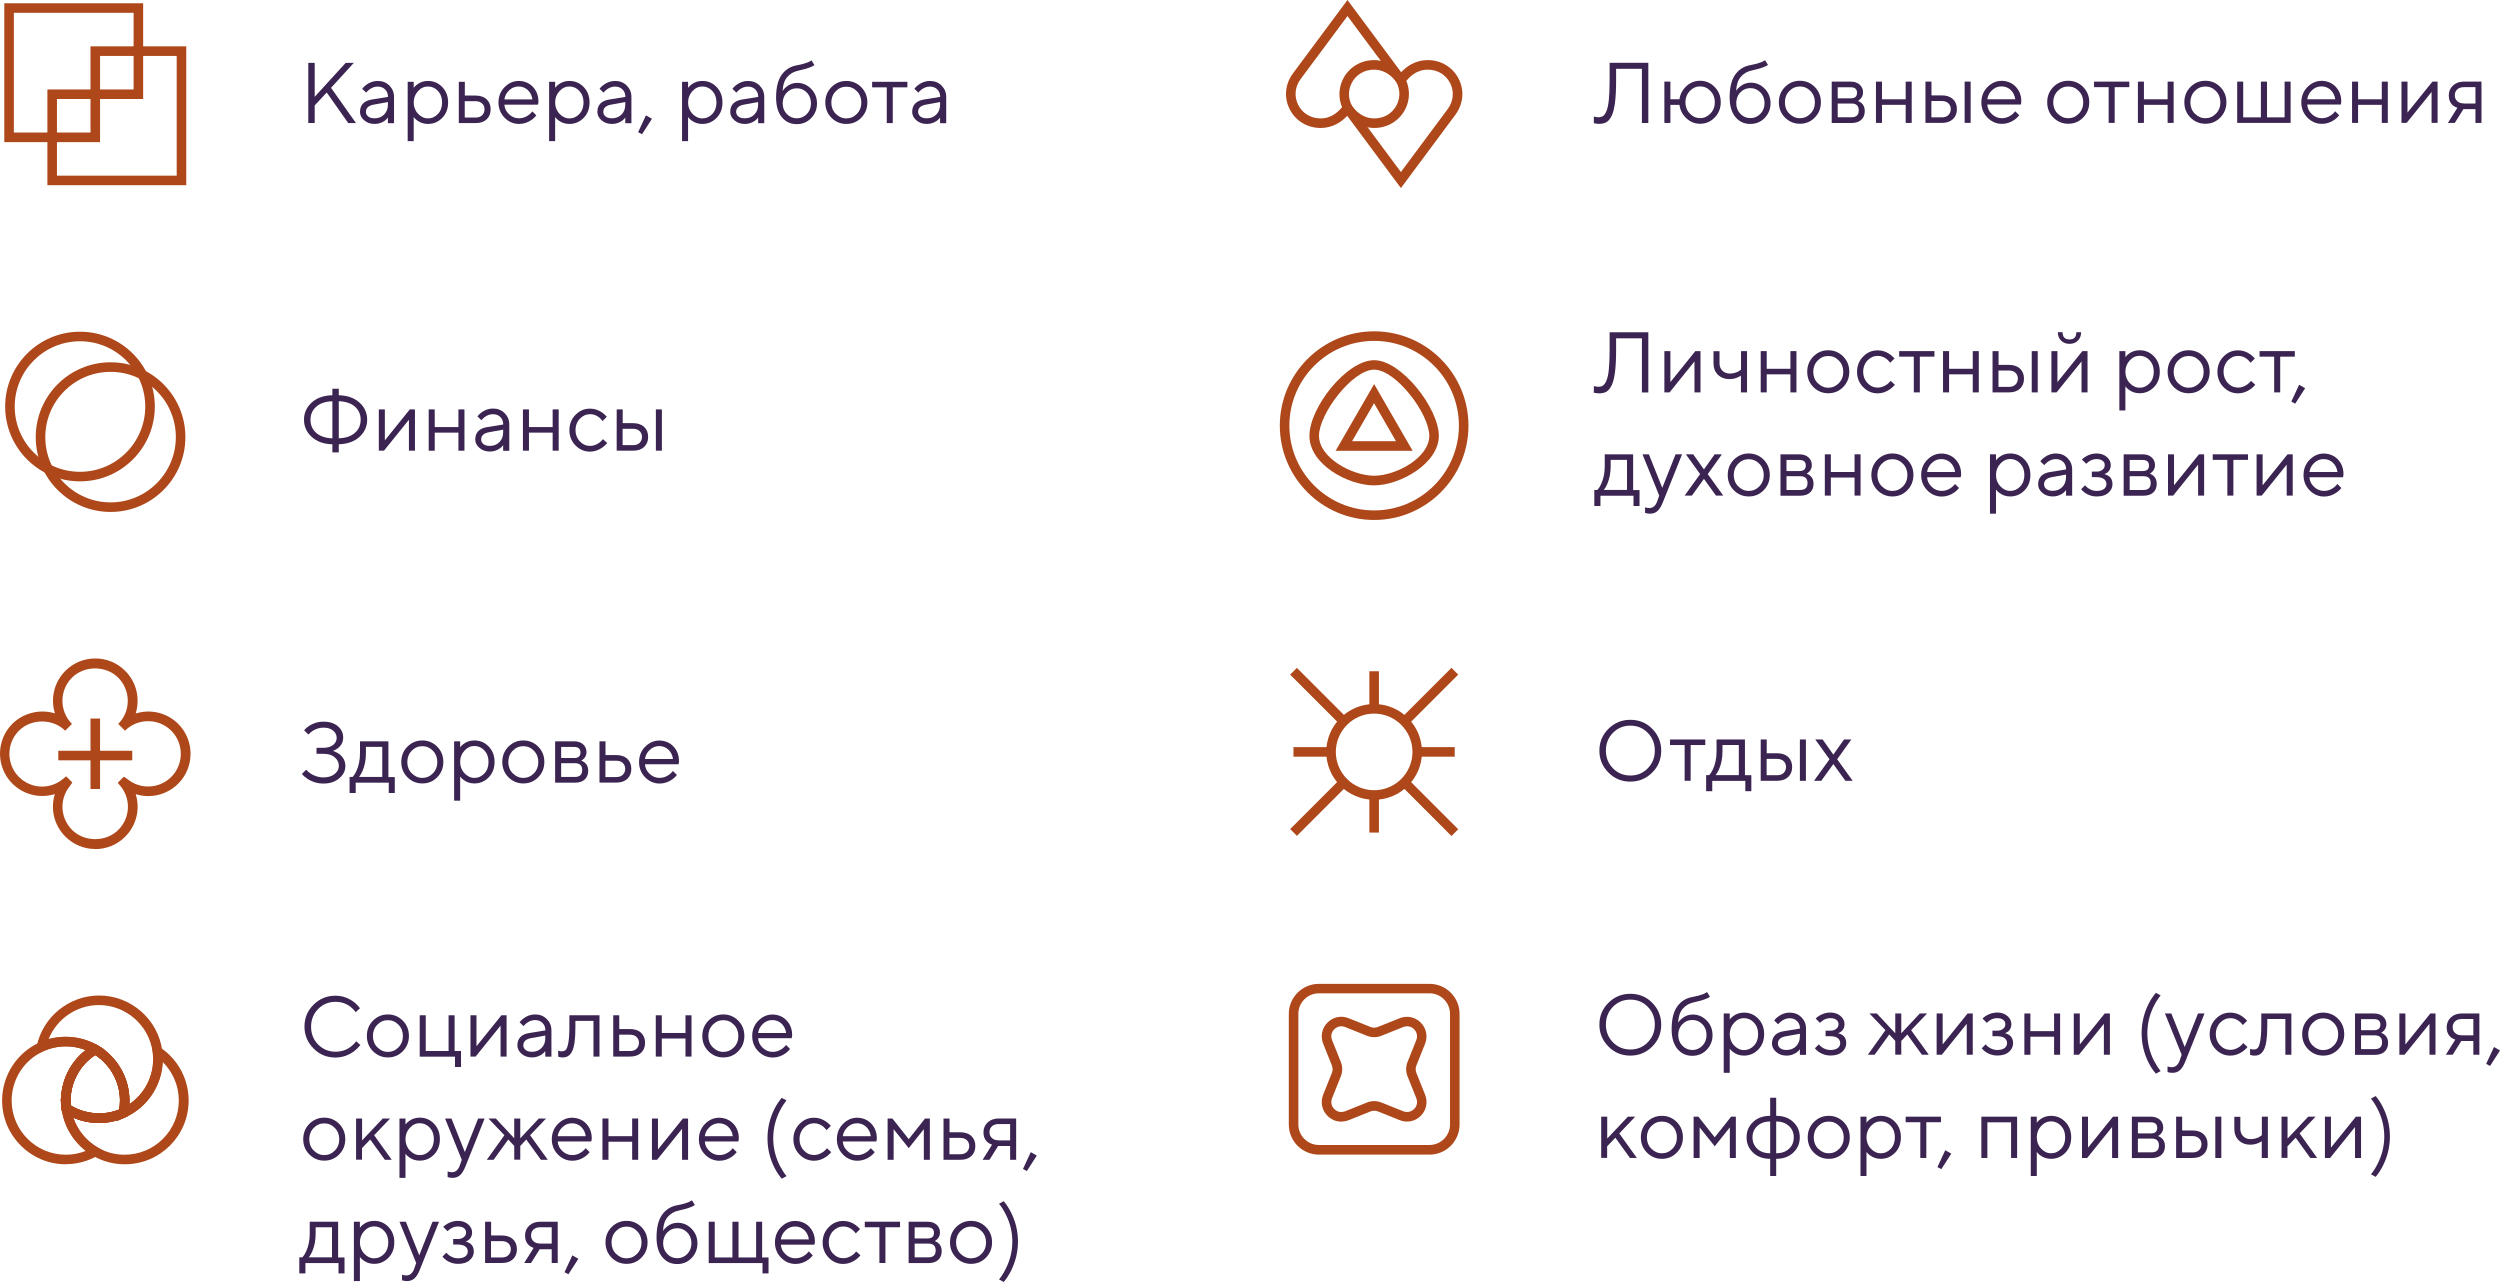 <?xml version="1.0" encoding="UTF-8"?> <svg xmlns="http://www.w3.org/2000/svg" id="Layer_2" data-name="Layer 2" viewBox="0 0 261.6 134.15"> <defs> <style> .cls-1 { fill: #3b2451; } .cls-1, .cls-2 { stroke-width: 0px; } .cls-2 { fill: #ae4719; } </style> </defs> <g id="Layer_1-2" data-name="Layer 1"> <g> <g> <path class="cls-1" d="m34.78,47.34v-.85c-.9-.02-1.62-.28-2.16-.77-.54-.49-.81-1.09-.81-1.8s.27-1.31.81-1.8,1.26-.74,2.16-.76v-.68h.67v.68c.9.02,1.62.28,2.16.76s.81,1.09.81,1.8-.27,1.31-.81,1.8c-.54.49-1.26.74-2.16.77v.85h-.67Zm0-1.48v-3.87c-.73.02-1.29.21-1.69.57-.4.35-.6.81-.6,1.37s.2,1.01.6,1.37c.4.35.97.54,1.69.57Zm.67-3.87v3.87c.73-.02,1.29-.21,1.69-.57.4-.35.6-.81.6-1.37s-.2-1.01-.6-1.37c-.4-.35-.97-.54-1.69-.57Z"></path> <path class="cls-1" d="m39.64,47.16v-4.32h.63v3.24l2.61-3.24h.54v4.32h-.63v-3.24l-2.61,3.24h-.54Z"></path> <path class="cls-1" d="m44.86,47.16v-4.32h.63v1.85h2.48v-1.85h.63v4.32h-.63v-1.89h-2.48v1.89h-.63Z"></path> <path class="cls-1" d="m52.65,47.16v-.58c-.09.13-.2.24-.34.34-.32.22-.67.33-1.05.33-.44,0-.8-.13-1.09-.38-.29-.25-.44-.55-.44-.88,0-.73.42-1.17,1.26-1.3l1.67-.27c0-.32-.1-.58-.3-.78s-.46-.3-.78-.3-.61.11-.89.32c-.13.11-.24.22-.32.31l-.41-.4c.11-.15.25-.29.42-.41.37-.27.77-.41,1.2-.41.49,0,.9.16,1.22.48.32.32.49.71.49,1.19v2.75h-.63Zm0-1.93v-.27l-1.49.27c-.54.1-.81.35-.81.76,0,.19.08.35.24.48s.38.19.66.19c.41,0,.75-.13,1.01-.4.26-.26.39-.61.39-1.04Z"></path> <path class="cls-1" d="m54.72,47.16v-4.32h.63v1.85h2.48v-1.85h.63v4.32h-.63v-1.89h-2.48v1.89h-.63Z"></path> <path class="cls-1" d="m63.09,45.95l.45.41c-.12.15-.28.3-.48.45-.42.3-.86.45-1.32.45-.59,0-1.1-.22-1.53-.66-.42-.44-.63-.97-.63-1.59s.21-1.16.63-1.59c.42-.44.93-.66,1.53-.66.47,0,.9.14,1.3.43.16.12.31.26.46.42l-.45.45c-.1-.13-.21-.25-.33-.36-.29-.24-.61-.36-.97-.36-.41,0-.77.16-1.08.48-.3.32-.45.72-.45,1.18s.15.86.45,1.18.66.48,1.08.48c.34,0,.67-.12,1-.36.14-.11.25-.23.35-.36Z"></path> <path class="cls-1" d="m64.53,47.16v-4.32h.63v1.44h1.08c.49,0,.88.13,1.16.39.28.26.42.61.42,1.05s-.14.79-.42,1.05c-.28.26-.66.39-1.15.39h-1.72Zm.63-.58h1.09c.29,0,.52-.08.68-.24s.25-.37.25-.62-.09-.46-.26-.62c-.17-.16-.4-.23-.69-.23h-1.08v1.71Zm3.47.58v-4.32h.63v4.32h-.63Z"></path> </g> <g> <path class="cls-2" d="m8.37,50.37c-4.32,0-7.83-3.51-7.83-7.83s3.51-7.83,7.83-7.83,7.83,3.51,7.83,7.83-3.51,7.83-7.83,7.83Zm0-14.66c-3.77,0-6.83,3.06-6.83,6.83s3.06,6.83,6.83,6.83,6.83-3.06,6.83-6.83-3.06-6.83-6.83-6.83Z"></path> <path class="cls-2" d="m11.57,53.57c-4.32,0-7.83-3.51-7.83-7.83s3.51-7.83,7.83-7.83,7.83,3.51,7.83,7.83-3.51,7.83-7.83,7.83Zm0-14.66c-3.77,0-6.83,3.06-6.83,6.83s3.06,6.83,6.83,6.83,6.83-3.06,6.83-6.83-3.06-6.83-6.83-6.83Z"></path> </g> <g> <path class="cls-1" d="m37.26,108.94l.45.41c-.21.26-.43.48-.67.66-.59.43-1.24.65-1.94.65-.9,0-1.67-.31-2.29-.95-.63-.63-.95-1.39-.95-2.29s.32-1.67.95-2.29,1.39-.94,2.29-.94c.7,0,1.34.22,1.93.66.25.19.46.41.64.65l-.45.41c-.15-.21-.32-.39-.52-.54-.45-.36-.98-.54-1.59-.54-.72,0-1.33.25-1.82.75-.49.5-.74,1.12-.74,1.86s.25,1.36.74,1.86c.5.5,1.1.75,1.82.75.62,0,1.16-.18,1.62-.54.2-.16.38-.34.54-.54Z"></path> <path class="cls-1" d="m42.15,110c-.43.44-.95.65-1.56.65s-1.13-.22-1.56-.65c-.43-.43-.64-.97-.64-1.6s.21-1.16.64-1.6c.43-.43.95-.65,1.56-.65s1.13.22,1.56.65c.43.44.64.97.64,1.6s-.21,1.16-.64,1.6Zm-2.67-.42c.31.32.68.49,1.11.49s.8-.16,1.11-.48c.31-.32.46-.72.46-1.18s-.15-.86-.46-1.18c-.31-.32-.68-.48-1.11-.48s-.8.16-1.11.48c-.31.32-.46.72-.46,1.18s.15.86.46,1.18Z"></path> <path class="cls-1" d="m43.92,110.56v-4.32h.63v3.74h2.39v-3.74h.63v3.74h.67v1.67h-.63v-1.08h-3.69Z"></path> <path class="cls-1" d="m49.23,110.56v-4.32h.63v3.24l2.61-3.24h.54v4.32h-.63v-3.24l-2.61,3.24h-.54Z"></path> <path class="cls-1" d="m57.06,110.56v-.58c-.09.13-.2.24-.34.34-.32.22-.67.33-1.05.33-.44,0-.8-.13-1.09-.38-.29-.25-.44-.55-.44-.88,0-.73.42-1.17,1.26-1.3l1.67-.27c0-.32-.1-.58-.3-.78s-.46-.3-.78-.3-.61.11-.89.32c-.13.11-.24.22-.32.31l-.41-.4c.11-.15.25-.29.42-.41.37-.27.77-.41,1.2-.41.49,0,.9.16,1.22.48.32.32.49.71.49,1.19v2.75h-.63Zm0-1.93v-.27l-1.49.27c-.54.1-.81.35-.81.76,0,.19.08.35.24.48s.38.19.66.19c.41,0,.75-.13,1.01-.4.26-.26.39-.61.39-1.04Z"></path> <path class="cls-1" d="m58.41,110.56v-.63s.07.04.11.04c.08.03.16.04.25.04.19,0,.33-.05.44-.16.1-.11.19-.35.26-.73.07-.38.11-.92.11-1.62v-1.26h3.15v4.32h-.63v-3.74h-1.89v.68c0,.64-.03,1.17-.09,1.59-.06.42-.16.75-.28.97s-.27.38-.42.46c-.15.09-.34.13-.55.13-.11,0-.21-.01-.32-.04-.03,0-.08-.02-.13-.04Z"></path> <path class="cls-1" d="m64.17,110.56v-4.32h.63v1.44h1.12c.49,0,.88.13,1.16.39.28.26.42.61.42,1.05s-.14.79-.42,1.05c-.28.26-.66.39-1.15.39h-1.76Zm.63-.58h1.13c.29,0,.52-.08.68-.24s.25-.37.25-.62-.08-.46-.26-.62c-.17-.16-.4-.23-.69-.23h-1.12v1.71Z"></path> <path class="cls-1" d="m68.62,110.56v-4.32h.63v1.85h2.48v-1.85h.63v4.32h-.63v-1.89h-2.48v1.89h-.63Z"></path> <path class="cls-1" d="m77.25,110c-.43.44-.95.65-1.56.65s-1.13-.22-1.56-.65c-.43-.43-.64-.97-.64-1.6s.21-1.16.64-1.6c.43-.43.95-.65,1.56-.65s1.13.22,1.56.65c.43.44.64.97.64,1.6s-.21,1.16-.64,1.6Zm-2.67-.42c.31.32.68.49,1.11.49s.8-.16,1.11-.48c.31-.32.46-.72.46-1.18s-.15-.86-.46-1.18c-.31-.32-.68-.48-1.11-.48s-.8.16-1.11.48c-.31.32-.46.72-.46,1.18s.15.86.46,1.18Z"></path> <path class="cls-1" d="m82.26,109.35l.41.41c-.11.16-.27.31-.46.45-.42.3-.87.45-1.34.45-.59,0-1.1-.22-1.53-.66-.42-.44-.63-.97-.63-1.59s.21-1.16.63-1.59.92-.66,1.48-.66,1.09.2,1.48.61c.39.41.59.92.59,1.55,0,.03,0,.11-.03.23l-.02.09h-3.51c.02.38.18.72.48,1,.3.29.65.43,1.05.43.37,0,.71-.12,1.03-.36.16-.13.28-.25.36-.36Zm-2.92-1.26h2.92c-.05-.39-.21-.71-.47-.97-.27-.25-.59-.38-.97-.38s-.71.13-.99.4c-.28.26-.45.58-.5.95Z"></path> <path class="cls-1" d="m35.49,120.8c-.43.44-.95.65-1.56.65s-1.13-.22-1.56-.65c-.43-.43-.64-.97-.64-1.6s.21-1.16.64-1.6c.43-.43.95-.65,1.56-.65s1.13.22,1.56.65c.43.44.64.97.64,1.6s-.21,1.16-.64,1.6Zm-2.67-.42c.31.32.68.49,1.11.49s.8-.16,1.11-.48c.31-.32.46-.72.46-1.18s-.15-.86-.46-1.18c-.31-.32-.68-.48-1.11-.48s-.8.16-1.11.48c-.31.32-.46.72-.46,1.18s.15.86.46,1.18Z"></path> <path class="cls-1" d="m37.26,121.36v-4.32h.63v2.29l2.16-2.29h.77l-1.67,1.75,1.84,2.57h-.72l-1.53-2.12-.86.9v1.21h-.63Z"></path> <path class="cls-1" d="m41.8,123.25v-6.21h.63v.63c.1-.14.23-.26.37-.36.32-.24.7-.36,1.12-.36.59,0,1.09.21,1.5.64.41.43.61.96.61,1.61s-.2,1.19-.61,1.61-.91.64-1.5.64c-.42,0-.79-.12-1.12-.36-.14-.1-.27-.22-.37-.36v2.52h-.63Zm2.12-2.38c.41,0,.76-.16,1.05-.47.29-.31.43-.71.43-1.2s-.14-.88-.43-1.2c-.29-.31-.64-.47-1.05-.47-.39,0-.74.16-1.04.49s-.45.72-.45,1.18.15.86.45,1.18c.3.32.65.49,1.04.49Z"></path> <path class="cls-1" d="m46.84,123.16v-.58c.05.02.1.04.14.04.1.03.2.04.31.04.37,0,.64-.22.81-.67l.22-.63-1.75-4.32h.67l1.4,3.51,1.39-3.51h.68l-1.98,4.95c-.18.46-.37.78-.58.97-.21.19-.46.29-.77.29-.14,0-.27-.01-.39-.04-.04,0-.09-.02-.15-.04Z"></path> <path class="cls-1" d="m50.94,121.36l1.84-2.57-1.67-1.75h.77l1.93,2.07v-2.07h.63v2.07l1.94-2.07h.76l-1.67,1.75,1.85,2.57h-.72l-1.53-2.12-.63.67v1.44h-.63v-1.44l-.63-.67-1.53,2.12h-.72Z"></path> <path class="cls-1" d="m61.29,120.15l.41.41c-.11.16-.27.31-.46.45-.42.3-.87.45-1.34.45-.59,0-1.1-.22-1.53-.66-.42-.44-.63-.97-.63-1.59s.21-1.16.63-1.59.92-.66,1.48-.66,1.09.2,1.48.61c.39.41.59.92.59,1.55,0,.03,0,.11-.03.23l-.02.09h-3.51c.02.38.18.72.48,1,.3.29.65.43,1.05.43.37,0,.71-.12,1.03-.36.16-.13.28-.25.36-.36Zm-2.92-1.26h2.92c-.05-.39-.21-.71-.47-.97-.27-.25-.59-.38-.97-.38s-.71.13-.99.4c-.28.26-.45.58-.5.95Z"></path> <path class="cls-1" d="m63.04,121.36v-4.32h.63v1.85h2.48v-1.85h.63v4.32h-.63v-1.89h-2.48v1.89h-.63Z"></path> <path class="cls-1" d="m68.22,121.36v-4.32h.63v3.24l2.61-3.24h.54v4.32h-.63v-3.24l-2.61,3.24h-.54Z"></path> <path class="cls-1" d="m76.68,120.15l.41.41c-.11.16-.27.31-.46.45-.42.3-.87.45-1.34.45-.59,0-1.1-.22-1.53-.66-.42-.44-.63-.97-.63-1.59s.21-1.16.63-1.59.92-.66,1.48-.66,1.09.2,1.48.61c.39.41.59.92.59,1.55,0,.03,0,.11-.03.23l-.02.09h-3.51c.02.38.18.72.48,1,.3.29.65.43,1.05.43.37,0,.71-.12,1.03-.36.16-.13.28-.25.36-.36Zm-2.92-1.26h2.92c-.05-.39-.21-.71-.47-.97-.27-.25-.59-.38-.97-.38s-.71.13-.99.4c-.28.26-.45.58-.5.95Z"></path> <path class="cls-1" d="m82.3,123.07l-.5.27c-.29-.34-.54-.72-.75-1.13-.49-.97-.74-2-.74-3.1s.25-2.12.74-3.1c.21-.41.46-.79.75-1.13l.5.27c-.25.31-.49.67-.7,1.09-.46.91-.69,1.87-.69,2.87s.23,1.96.69,2.87c.22.42.45.78.7,1.09Z"></path> <path class="cls-1" d="m86.53,120.15l.45.41c-.12.15-.28.3-.48.45-.42.3-.86.45-1.32.45-.59,0-1.1-.22-1.53-.66-.42-.44-.63-.97-.63-1.59s.21-1.16.63-1.59c.42-.44.93-.66,1.53-.66.47,0,.9.14,1.3.43.16.12.31.26.46.42l-.45.45c-.1-.13-.21-.25-.33-.36-.29-.24-.61-.36-.97-.36-.41,0-.77.16-1.08.48-.3.32-.45.72-.45,1.18s.15.86.45,1.18.66.48,1.08.48c.34,0,.67-.12,1-.36.14-.11.25-.23.35-.36Z"></path> <path class="cls-1" d="m91.12,120.15l.41.41c-.11.16-.27.31-.46.45-.42.3-.87.45-1.34.45-.59,0-1.1-.22-1.53-.66-.42-.44-.63-.97-.63-1.59s.21-1.16.63-1.59.92-.66,1.48-.66,1.09.2,1.48.61c.39.41.59.92.59,1.55,0,.03,0,.11-.03.23l-.02.09h-3.51c.02.38.18.72.48,1,.3.29.65.43,1.05.43.37,0,.71-.12,1.03-.36.16-.13.28-.25.36-.36Zm-2.92-1.26h2.92c-.05-.39-.21-.71-.47-.97-.27-.25-.59-.38-.97-.38s-.71.13-.99.4c-.28.26-.45.58-.5.95Z"></path> <path class="cls-1" d="m92.88,121.36v-4.32h.5l1.71,2.16,1.71-2.16h.5v4.32h-.63v-3.2l-1.58,1.98-1.58-1.98v3.2h-.63Z"></path> <path class="cls-1" d="m98.73,121.36v-4.32h.63v1.44h1.12c.49,0,.88.13,1.16.39.28.26.42.61.42,1.05s-.14.79-.42,1.05c-.28.26-.66.39-1.15.39h-1.76Zm.63-.58h1.13c.29,0,.52-.08.68-.24s.25-.37.25-.62-.08-.46-.26-.62c-.17-.16-.4-.23-.69-.23h-1.12v1.71Z"></path> <path class="cls-1" d="m102.82,121.36l.99-1.58c-.16-.05-.31-.13-.45-.24-.3-.25-.45-.61-.45-1.06,0-.41.15-.76.44-1.03.29-.27.67-.41,1.14-.41h1.84v4.32h-.63v-1.44h-1.26l-.9,1.44h-.72Zm1.67-2.03h1.21v-1.71h-1.21c-.29,0-.52.08-.69.23-.17.16-.26.36-.26.62s.08.46.26.62c.17.16.4.23.69.23Z"></path> <path class="cls-1" d="m107.05,122.31l.81-1.75.63.36-1.04,1.62-.41-.22Z"></path> <path class="cls-1" d="m31.32,133.24v-1.67h.32c.14-.15.27-.35.38-.59.26-.55.39-1.18.39-1.88v-1.26h2.97v3.74h.67v1.67h-.63v-1.08h-3.46v1.08h-.63Zm.99-1.67h2.43v-3.15h-1.71v.68c0,.68-.12,1.3-.36,1.86-.11.24-.23.44-.36.61Z"></path> <path class="cls-1" d="m37.03,134.05v-6.21h.63v.63c.1-.14.23-.26.37-.36.32-.24.7-.36,1.12-.36.59,0,1.09.21,1.5.64.41.43.61.96.61,1.61s-.2,1.19-.61,1.61-.91.64-1.5.64c-.42,0-.79-.12-1.12-.36-.14-.1-.27-.22-.37-.36v2.52h-.63Zm2.12-2.38c.41,0,.76-.16,1.05-.47.29-.31.43-.71.43-1.2s-.14-.88-.43-1.2c-.29-.31-.64-.47-1.05-.47-.39,0-.74.16-1.04.49s-.45.72-.45,1.18.15.86.45,1.18c.3.32.65.49,1.04.49Z"></path> <path class="cls-1" d="m42.07,133.96v-.58c.05.02.1.04.14.04.1.03.2.04.31.04.37,0,.64-.22.81-.67l.22-.63-1.75-4.32h.67l1.4,3.51,1.39-3.51h.68l-1.98,4.95c-.18.46-.37.78-.58.97-.21.19-.46.29-.77.29-.14,0-.27-.01-.39-.04-.04,0-.09-.02-.15-.04Z"></path> <path class="cls-1" d="m46.3,131.49l.41-.41c.1.12.2.22.32.3.28.19.57.29.89.29.34,0,.6-.07.77-.2.17-.13.26-.31.26-.52s-.09-.39-.26-.52c-.17-.13-.43-.2-.77-.2h-.5v-.58h.5c.26,0,.46-.07.62-.2s.23-.29.23-.48-.07-.34-.22-.45c-.14-.12-.36-.18-.64-.18s-.56.08-.79.25c-.11.08-.21.16-.29.24l-.45-.45c.09-.1.22-.2.4-.31.36-.21.74-.32,1.13-.32.43,0,.79.12,1.07.36.28.24.42.53.42.85s-.11.58-.34.77c-.1.08-.21.14-.33.18.15.04.29.1.42.18.29.19.43.48.43.86s-.15.67-.44.92c-.29.26-.7.38-1.23.38-.44,0-.84-.13-1.21-.38-.16-.11-.29-.24-.41-.39Z"></path> <path class="cls-1" d="m50.76,132.16v-4.32h.63v1.44h1.12c.49,0,.88.13,1.16.39.28.26.42.61.42,1.05s-.14.79-.42,1.05c-.28.26-.66.39-1.15.39h-1.76Zm.63-.58h1.13c.29,0,.52-.08.68-.24s.25-.37.25-.62-.08-.46-.26-.62c-.17-.16-.4-.23-.69-.23h-1.12v1.71Z"></path> <path class="cls-1" d="m54.85,132.16l.99-1.58c-.16-.05-.31-.13-.45-.24-.3-.25-.45-.61-.45-1.06,0-.41.15-.76.44-1.03.29-.27.67-.41,1.14-.41h1.84v4.32h-.63v-1.44h-1.26l-.9,1.44h-.72Zm1.67-2.03h1.21v-1.71h-1.21c-.29,0-.52.08-.69.23-.17.16-.26.36-.26.62s.08.46.26.62c.17.16.4.23.69.23Z"></path> <path class="cls-1" d="m59.08,133.11l.81-1.75.63.36-1.04,1.62-.41-.22Z"></path> <path class="cls-1" d="m67.12,131.6c-.43.44-.95.65-1.56.65s-1.13-.22-1.56-.65c-.43-.43-.64-.97-.64-1.6s.21-1.16.64-1.6c.43-.43.95-.65,1.56-.65s1.13.22,1.56.65c.43.44.64.97.64,1.6s-.21,1.16-.64,1.6Zm-2.67-.42c.31.32.68.49,1.11.49s.8-.16,1.11-.48c.31-.32.46-.72.46-1.18s-.15-.86-.46-1.18c-.31-.32-.68-.48-1.11-.48s-.8.16-1.11.48c-.31.32-.46.72-.46,1.18s.15.86.46,1.18Z"></path> <path class="cls-1" d="m72.4,125.59l.31.5c-.08.07-.2.13-.35.19-.34.15-.8.28-1.36.4-.48.1-.86.33-1.15.68s-.44.83-.47,1.44c.1-.16.23-.3.38-.42.34-.29.72-.43,1.15-.43.56,0,1.05.21,1.46.63s.61.93.61,1.53-.21,1.12-.62,1.54-.91.62-1.5.62c-.64,0-1.16-.24-1.56-.73-.4-.49-.6-1.17-.6-2.06,0-1.04.2-1.84.59-2.38.4-.55.93-.88,1.61-.99.45-.08.83-.19,1.14-.31.17-.08.28-.14.34-.18Zm-2.58,5.62c.29.3.64.45,1.05.45s.76-.15,1.05-.45.43-.68.43-1.12-.14-.82-.43-1.12-.64-.45-1.05-.45-.77.15-1.05.45c-.29.3-.43.68-.43,1.12s.14.82.43,1.12Z"></path> <path class="cls-1" d="m74.16,132.16v-4.32h.63v3.74h1.85v-3.74h.64v3.74h1.84v-3.74h.63v3.74h.67v1.67h-.63v-1.08h-5.62Z"></path> <path class="cls-1" d="m84.64,130.95l.41.41c-.11.16-.27.31-.46.45-.42.3-.87.45-1.34.45-.59,0-1.1-.22-1.53-.66-.42-.44-.63-.97-.63-1.59s.21-1.16.63-1.59.92-.66,1.48-.66,1.09.2,1.48.61c.39.41.59.92.59,1.55,0,.03,0,.11-.03.23l-.02.09h-3.51c.02.38.18.72.48,1,.3.29.65.43,1.05.43.37,0,.71-.12,1.03-.36.16-.13.28-.25.36-.36Zm-2.92-1.26h2.92c-.05-.39-.21-.71-.47-.97-.27-.25-.59-.38-.97-.38s-.71.13-.99.4c-.28.26-.45.58-.5.95Z"></path> <path class="cls-1" d="m89.59,130.95l.45.41c-.12.15-.28.3-.48.45-.42.3-.86.45-1.32.45-.59,0-1.1-.22-1.53-.66-.42-.44-.63-.97-.63-1.59s.21-1.16.63-1.59c.42-.44.93-.66,1.53-.66.47,0,.9.14,1.3.43.16.12.31.26.46.42l-.45.45c-.1-.13-.21-.25-.33-.36-.29-.24-.61-.36-.97-.36-.41,0-.77.16-1.08.48-.3.32-.45.72-.45,1.18s.15.86.45,1.18.66.48,1.08.48c.34,0,.67-.12,1-.36.14-.11.25-.23.35-.36Z"></path> <path class="cls-1" d="m92.02,132.16v-3.74h-1.53v-.58h3.69v.58h-1.53v3.74h-.63Z"></path> <path class="cls-1" d="m95.08,132.16v-4.32h1.98c.4,0,.72.11.95.32.23.21.35.48.35.81,0,.26-.09.49-.27.68-.08.08-.17.15-.27.22.14.05.26.11.36.2.24.2.36.48.36.84,0,.39-.12.7-.36.92-.24.23-.59.34-1.03.34h-2.07Zm.63-2.57h1.35c.45,0,.67-.19.67-.58s-.22-.58-.67-.58h-1.35v1.17Zm0,1.98h1.44c.51,0,.76-.24.76-.72s-.25-.72-.76-.72h-1.44v1.44Z"></path> <path class="cls-1" d="m103.17,131.6c-.43.44-.95.65-1.56.65s-1.13-.22-1.56-.65c-.43-.43-.64-.97-.64-1.6s.21-1.16.64-1.6c.43-.43.95-.65,1.56-.65s1.13.22,1.56.65c.43.44.64.97.64,1.6s-.21,1.16-.64,1.6Zm-2.67-.42c.31.32.68.49,1.11.49s.8-.16,1.11-.48c.31-.32.46-.72.46-1.18s-.15-.86-.46-1.18c-.31-.32-.68-.48-1.11-.48s-.8.16-1.11.48c-.31.32-.46.72-.46,1.18s.15.86.46,1.18Z"></path> <path class="cls-1" d="m105.03,134.15l-.49-.27c.24-.29.47-.65.69-1.09.47-.92.7-1.88.7-2.87s-.23-1.97-.7-2.87c-.22-.44-.45-.8-.69-1.09l.49-.27c.27.32.52.7.74,1.13.5.98.75,2.02.75,3.1s-.25,2.11-.75,3.1c-.22.43-.47.81-.74,1.13Z"></path> </g> <g> <path class="cls-2" d="m10.36,117.51c-1.32,0-2.6-.39-3.7-1.12l-.19-.12-.03-.22c-.04-.29-.06-.58-.06-.89,0-2.37,1.28-4.59,3.33-5.78l.25-.14.25.15c2.05,1.19,3.33,3.4,3.33,5.77,0,.47-.05.94-.15,1.4l-.05.25-.23.1c-.87.4-1.8.6-2.76.6Zm-2.95-1.83c1.51.92,3.45,1.08,5.06.42.05-.31.08-.63.08-.94,0-1.92-.98-3.71-2.58-4.76-1.6,1.04-2.58,2.84-2.58,4.76,0,.18,0,.35.02.52Z"></path> <path class="cls-2" d="m13.05,121.83c-1.18,0-2.33-.31-3.33-.9-1.78-1.03-3-2.85-3.27-4.89l-.14-1.09.92.61c1.61,1.07,3.75,1.24,5.49.44,2.02-.92,3.32-2.94,3.32-5.16,0-.25-.02-.5-.05-.75l-.15-1.1.93.62c1.86,1.24,2.97,3.32,2.97,5.55,0,3.68-2.99,6.67-6.67,6.67Zm-5.38-4.88c.43,1.3,1.34,2.42,2.54,3.12.85.5,1.83.76,2.83.76,3.13,0,5.67-2.54,5.67-5.67,0-1.54-.62-2.99-1.7-4.05-.1,2.5-1.61,4.76-3.9,5.8-1.7.78-3.74.79-5.45.04Z"></path> <path class="cls-2" d="m10.36,117.51c-1.32,0-2.6-.39-3.7-1.12l-.19-.12-.03-.22c-.04-.29-.06-.58-.06-.89,0-2.37,1.28-4.59,3.33-5.78l.25-.14.25.15c2.05,1.19,3.33,3.4,3.33,5.77,0,.47-.05.94-.15,1.4l-.05.25-.23.1c-.87.4-1.8.6-2.76.6Zm-2.95-1.83c1.51.92,3.45,1.08,5.06.42.05-.31.08-.63.08-.94,0-1.92-.98-3.71-2.58-4.76-1.6,1.04-2.58,2.84-2.58,4.76,0,.18,0,.35.02.52Z"></path> <path class="cls-2" d="m12.22,117.32l.21-.97c.08-.39.13-.79.13-1.19,0-2.02-1.09-3.9-2.83-4.91-1.55-.91-3.55-1-5.18-.25l-.91.42.21-.98c.65-3.05,3.39-5.27,6.52-5.27,3.33,0,6.17,2.49,6.61,5.78.04.29.06.59.06.89,0,2.6-1.53,4.99-3.9,6.07l-.9.41Zm-5.33-8.83c1.18,0,2.33.31,3.33.9,2.05,1.19,3.33,3.4,3.33,5.77,0,.12,0,.25-.01.37,1.53-1.04,2.48-2.8,2.48-4.69,0-.25-.02-.5-.05-.75-.37-2.8-2.79-4.92-5.62-4.92-2.33,0-4.42,1.45-5.26,3.56.58-.16,1.18-.24,1.79-.24Z"></path> <path class="cls-2" d="m6.89,121.83c-3.68,0-6.67-2.99-6.67-6.67,0-2.61,1.53-4.99,3.9-6.07,1.92-.89,4.27-.77,6.1.29l.74.43-.75.43c-1.75,1.01-2.83,2.89-2.83,4.91,0,.25.02.5.05.75.23,1.73,1.27,3.29,2.78,4.16l.75.43-.74.43c-1,.59-2.16.9-3.33.9Zm0-12.34c-.82,0-1.61.17-2.35.51-2.02.92-3.32,2.94-3.32,5.16,0,3.12,2.54,5.67,5.67,5.67.72,0,1.43-.14,2.09-.4-1.37-1.07-2.3-2.65-2.53-4.39-.04-.28-.06-.58-.06-.88,0-2.07.97-4.02,2.59-5.27-.66-.26-1.37-.4-2.09-.4Z"></path> <path class="cls-2" d="m10.36,117.51c-1.32,0-2.6-.39-3.7-1.12l-.19-.12-.03-.22c-.04-.29-.06-.58-.06-.89,0-2.37,1.28-4.59,3.33-5.78l.25-.14.25.15c2.05,1.19,3.33,3.4,3.33,5.77,0,.47-.05.94-.15,1.4l-.05.25-.23.1c-.87.4-1.8.6-2.76.6Zm-2.95-1.83c1.51.92,3.45,1.08,5.06.42.05-.31.08-.63.08-.94,0-1.92-.98-3.71-2.58-4.76-1.6,1.04-2.58,2.84-2.58,4.76,0,.18,0,.35.02.52Z"></path> </g> <g> <path class="cls-1" d="m32.26,12.88v-6.3h.67v3.55l3.24-3.55h.85l-2.38,2.61,2.61,3.69h-.81l-2.25-3.2-1.26,1.35v1.84h-.67Z"></path> <path class="cls-1" d="m40.59,12.88v-.58c-.09.13-.2.24-.34.34-.32.22-.67.33-1.05.33-.44,0-.8-.13-1.09-.38-.29-.25-.44-.55-.44-.88,0-.73.42-1.17,1.26-1.3l1.67-.27c0-.32-.1-.58-.3-.78s-.46-.3-.78-.3-.61.11-.89.32c-.13.11-.24.22-.32.31l-.41-.4c.11-.15.25-.29.42-.41.37-.27.77-.41,1.2-.41.49,0,.9.16,1.22.48.32.32.49.71.49,1.19v2.75h-.63Zm0-1.93v-.27l-1.49.27c-.54.1-.81.35-.81.76,0,.19.08.35.24.48s.38.19.66.19c.41,0,.75-.13,1.01-.4.26-.26.39-.61.39-1.04Z"></path> <path class="cls-1" d="m42.66,14.77v-6.21h.63v.63c.1-.14.23-.26.37-.36.32-.24.7-.36,1.12-.36.59,0,1.09.21,1.5.64.41.43.61.96.61,1.61s-.2,1.19-.61,1.61-.91.64-1.5.64c-.42,0-.79-.12-1.12-.36-.14-.1-.27-.22-.37-.36v2.52h-.63Zm2.12-2.38c.41,0,.76-.16,1.05-.47.29-.31.43-.71.43-1.2s-.14-.88-.43-1.2c-.29-.31-.64-.47-1.05-.47-.39,0-.74.16-1.04.49s-.45.72-.45,1.18.15.86.45,1.18c.3.32.65.49,1.04.49Z"></path> <path class="cls-1" d="m48.01,12.88v-4.32h.63v1.44h1.12c.49,0,.88.13,1.16.39.28.26.42.61.42,1.05s-.14.79-.42,1.05c-.28.26-.66.39-1.15.39h-1.76Zm.63-.58h1.13c.29,0,.52-.08.68-.24s.25-.37.25-.62-.08-.46-.26-.62c-.17-.16-.4-.23-.69-.23h-1.12v1.71Z"></path> <path class="cls-1" d="m55.71,11.66l.41.41c-.11.16-.27.31-.46.45-.42.3-.87.45-1.34.45-.59,0-1.1-.22-1.53-.66-.42-.44-.63-.97-.63-1.59s.21-1.16.63-1.59.92-.66,1.48-.66,1.09.2,1.48.61c.39.41.59.92.59,1.55,0,.03,0,.11-.03.23l-.02.09h-3.51c.02.38.18.72.48,1,.3.29.65.43,1.05.43.37,0,.71-.12,1.03-.36.16-.13.28-.25.36-.36Zm-2.92-1.26h2.92c-.05-.39-.21-.71-.47-.97-.27-.25-.59-.38-.97-.38s-.71.13-.99.4c-.28.26-.45.58-.5.95Z"></path> <path class="cls-1" d="m57.46,14.77v-6.21h.63v.63c.1-.14.23-.26.37-.36.32-.24.7-.36,1.12-.36.59,0,1.09.21,1.5.64.41.43.61.96.61,1.61s-.2,1.19-.61,1.61-.91.64-1.5.64c-.42,0-.79-.12-1.12-.36-.14-.1-.27-.22-.37-.36v2.52h-.63Zm2.12-2.38c.41,0,.76-.16,1.05-.47.29-.31.43-.71.43-1.2s-.14-.88-.43-1.2c-.29-.31-.64-.47-1.05-.47-.39,0-.74.16-1.04.49s-.45.72-.45,1.18.15.86.45,1.18c.3.32.65.49,1.04.49Z"></path> <path class="cls-1" d="m65.43,12.88v-.58c-.09.13-.2.24-.34.34-.32.22-.67.33-1.05.33-.44,0-.8-.13-1.09-.38-.29-.25-.44-.55-.44-.88,0-.73.42-1.17,1.26-1.3l1.67-.27c0-.32-.1-.58-.3-.78s-.46-.3-.78-.3-.61.11-.89.32c-.13.11-.24.22-.32.31l-.41-.4c.11-.15.25-.29.42-.41.37-.27.77-.41,1.2-.41.49,0,.9.16,1.22.48.32.32.49.71.49,1.19v2.75h-.63Zm0-1.93v-.27l-1.49.27c-.54.1-.81.35-.81.76,0,.19.08.35.24.48s.38.19.66.19c.41,0,.75-.13,1.01-.4.26-.26.39-.61.39-1.04Z"></path> <path class="cls-1" d="m66.78,13.82l.81-1.75.63.36-1.04,1.62-.41-.22Z"></path> <path class="cls-1" d="m71.37,14.77v-6.21h.63v.63c.1-.14.23-.26.37-.36.32-.24.7-.36,1.12-.36.59,0,1.09.21,1.5.64.41.43.61.96.61,1.61s-.2,1.19-.61,1.61-.91.64-1.5.64c-.42,0-.79-.12-1.12-.36-.14-.1-.27-.22-.37-.36v2.52h-.63Zm2.12-2.38c.41,0,.76-.16,1.05-.47.29-.31.43-.71.43-1.2s-.14-.88-.43-1.2c-.29-.31-.64-.47-1.05-.47-.39,0-.74.16-1.04.49s-.45.72-.45,1.18.15.86.45,1.18c.3.32.65.49,1.04.49Z"></path> <path class="cls-1" d="m79.33,12.88v-.58c-.09.13-.2.24-.34.34-.32.22-.67.33-1.05.33-.44,0-.8-.13-1.09-.38-.29-.25-.44-.55-.44-.88,0-.73.42-1.17,1.26-1.3l1.67-.27c0-.32-.1-.58-.3-.78s-.46-.3-.78-.3-.61.11-.89.32c-.13.11-.24.22-.32.31l-.41-.4c.11-.15.25-.29.42-.41.37-.27.77-.41,1.2-.41.49,0,.9.16,1.22.48.32.32.49.71.49,1.19v2.75h-.63Zm0-1.93v-.27l-1.49.27c-.54.1-.81.35-.81.76,0,.19.08.35.24.48s.38.19.66.19c.41,0,.75-.13,1.01-.4.26-.26.39-.61.39-1.04Z"></path> <path class="cls-1" d="m84.91,6.31l.31.5c-.08.07-.2.13-.35.19-.34.15-.8.28-1.36.4-.48.1-.86.33-1.15.68s-.44.83-.47,1.44c.1-.16.23-.3.38-.42.34-.29.72-.43,1.15-.43.56,0,1.05.21,1.46.63s.61.93.61,1.53-.21,1.12-.62,1.54-.91.62-1.5.62c-.64,0-1.16-.24-1.56-.73-.4-.49-.6-1.17-.6-2.06,0-1.04.2-1.84.59-2.38.4-.55.93-.88,1.61-.99.45-.08.83-.19,1.14-.31.17-.08.28-.14.34-.18Zm-2.58,5.62c.29.3.64.45,1.05.45s.76-.15,1.05-.45.43-.68.43-1.12-.14-.82-.43-1.12-.64-.45-1.05-.45-.77.15-1.05.45c-.29.3-.43.68-.43,1.12s.14.82.43,1.12Z"></path> <path class="cls-1" d="m90.12,12.32c-.43.44-.95.65-1.56.65s-1.13-.22-1.56-.65c-.43-.43-.64-.97-.64-1.6s.21-1.16.64-1.6c.43-.43.95-.65,1.56-.65s1.13.22,1.56.65c.43.44.64.97.64,1.6s-.21,1.16-.64,1.6Zm-2.67-.42c.31.32.68.49,1.11.49s.8-.16,1.11-.48c.31-.32.46-.72.46-1.18s-.15-.86-.46-1.18c-.31-.32-.68-.48-1.11-.48s-.8.16-1.11.48c-.31.32-.46.72-.46,1.18s.15.86.46,1.18Z"></path> <path class="cls-1" d="m92.79,12.88v-3.74h-1.53v-.58h3.69v.58h-1.53v3.74h-.63Z"></path> <path class="cls-1" d="m98.37,12.88v-.58c-.09.13-.2.24-.34.34-.32.22-.67.33-1.05.33-.44,0-.8-.13-1.09-.38-.29-.25-.44-.55-.44-.88,0-.73.42-1.17,1.26-1.3l1.67-.27c0-.32-.1-.58-.3-.78s-.46-.3-.78-.3-.61.11-.89.32c-.13.11-.24.22-.32.31l-.41-.4c.11-.15.25-.29.42-.41.37-.27.77-.41,1.2-.41.49,0,.9.16,1.22.48.32.32.49.71.49,1.19v2.75h-.63Zm0-1.93v-.27l-1.49.27c-.54.1-.81.35-.81.76,0,.19.08.35.24.48s.38.19.66.19c.41,0,.75-.13,1.01-.4.26-.26.39-.61.39-1.04Z"></path> </g> <g> <path class="cls-2" d="m19.49,19.38H4.96v-5.51h4.51v-4.51h4.51v-4.51h5.51v14.53Zm-13.53-1h12.53V5.85h-3.51v4.51h-4.51v4.51h-4.51v3.51Z"></path> <path class="cls-2" d="m5.96,14.87H.45V.34h14.53v5.51h-4.51v4.51h-4.51v4.51Zm-4.51-1h3.51v-4.51h4.51v-4.51h4.51V1.34H1.45v12.53Z"></path> </g> <g> <path class="cls-1" d="m31.59,80.99l.45-.45c.13.16.28.29.46.4.41.27.86.41,1.34.41s.89-.12,1.18-.36c.29-.24.44-.52.44-.85,0-.35-.15-.65-.44-.9s-.69-.36-1.18-.36h-.72v-.63h.72c.43,0,.77-.1,1.02-.3s.37-.45.37-.73c0-.31-.12-.56-.37-.77s-.59-.31-1.02-.31c-.4,0-.79.12-1.16.36-.17.13-.31.25-.41.36l-.45-.45c.14-.16.32-.31.52-.45.47-.3.97-.45,1.5-.45.63,0,1.13.16,1.51.48.38.32.56.71.56,1.18s-.18.83-.54,1.11c-.16.13-.34.23-.54.29.23.07.45.18.65.32.44.33.66.75.66,1.26s-.21.92-.64,1.29c-.43.37-.98.55-1.65.55-.62,0-1.18-.17-1.68-.5-.23-.15-.42-.31-.57-.5Z"></path> <path class="cls-1" d="m36.58,82.97v-1.67h.32c.14-.15.27-.35.38-.59.26-.55.39-1.18.39-1.88v-1.26h2.97v3.74h.67v1.67h-.63v-1.08h-3.46v1.08h-.63Zm.99-1.67h2.43v-3.15h-1.71v.68c0,.68-.12,1.3-.36,1.86-.11.24-.23.44-.36.61Z"></path> <path class="cls-1" d="m45.75,81.33c-.43.44-.95.65-1.56.65s-1.13-.22-1.56-.65c-.43-.43-.64-.97-.64-1.6s.21-1.16.64-1.6c.43-.43.95-.65,1.56-.65s1.13.22,1.56.65c.43.44.64.97.64,1.6s-.21,1.16-.64,1.6Zm-2.67-.42c.31.32.68.49,1.11.49s.8-.16,1.11-.48c.31-.32.46-.72.46-1.18s-.15-.86-.46-1.18c-.31-.32-.68-.48-1.11-.48s-.8.16-1.11.48c-.31.32-.46.72-.46,1.18s.15.86.46,1.18Z"></path> <path class="cls-1" d="m47.52,83.78v-6.21h.63v.63c.1-.14.23-.26.37-.36.32-.24.7-.36,1.12-.36.59,0,1.09.21,1.5.64.41.43.61.96.61,1.61s-.2,1.19-.61,1.61-.91.64-1.5.64c-.42,0-.79-.12-1.12-.36-.14-.1-.27-.22-.37-.36v2.52h-.63Zm2.12-2.38c.41,0,.76-.16,1.05-.47.29-.31.43-.71.43-1.2s-.14-.88-.43-1.2c-.29-.31-.64-.47-1.05-.47-.39,0-.74.16-1.04.49s-.45.72-.45,1.18.15.86.45,1.18c.3.32.65.49,1.04.49Z"></path> <path class="cls-1" d="m56.32,81.33c-.43.44-.95.65-1.56.65s-1.13-.22-1.56-.65c-.43-.43-.64-.97-.64-1.6s.21-1.16.64-1.6c.43-.43.95-.65,1.56-.65s1.13.22,1.56.65c.43.44.64.97.64,1.6s-.21,1.16-.64,1.6Zm-2.67-.42c.31.32.68.49,1.11.49s.8-.16,1.11-.48c.31-.32.46-.72.46-1.18s-.15-.86-.46-1.18c-.31-.32-.68-.48-1.11-.48s-.8.16-1.11.48c-.31.32-.46.72-.46,1.18s.15.86.46,1.18Z"></path> <path class="cls-1" d="m58.09,81.89v-4.32h1.98c.4,0,.72.11.95.32.23.21.35.48.35.81,0,.26-.09.49-.27.68-.08.08-.17.15-.27.22.14.05.26.11.36.2.24.2.36.48.36.84,0,.39-.12.7-.36.92-.24.23-.59.34-1.03.34h-2.07Zm.63-2.57h1.35c.45,0,.67-.19.67-.58s-.22-.58-.67-.58h-1.35v1.17Zm0,1.98h1.44c.51,0,.76-.24.76-.72s-.25-.72-.76-.72h-1.44v1.44Z"></path> <path class="cls-1" d="m62.73,81.89v-4.32h.63v1.44h1.12c.49,0,.88.13,1.16.39.28.26.42.61.42,1.05s-.14.79-.42,1.05c-.28.26-.66.39-1.15.39h-1.76Zm.63-.58h1.13c.29,0,.52-.08.68-.24s.25-.37.25-.62-.08-.46-.26-.62c-.17-.16-.4-.23-.69-.23h-1.12v1.71Z"></path> <path class="cls-1" d="m70.42,80.68l.41.41c-.11.16-.27.31-.46.45-.42.3-.87.45-1.34.45-.59,0-1.1-.22-1.53-.66-.42-.44-.63-.97-.63-1.59s.21-1.16.63-1.59.92-.66,1.48-.66,1.09.2,1.48.61c.39.41.59.92.59,1.55,0,.03,0,.11-.03.23l-.02.09h-3.51c.02.38.18.72.48,1,.3.29.65.43,1.05.43.37,0,.71-.12,1.03-.36.16-.13.28-.25.36-.36Zm-2.92-1.26h2.92c-.05-.39-.21-.71-.47-.97-.27-.25-.59-.38-.97-.38s-.71.13-.99.4c-.28.26-.45.58-.5.95Z"></path> </g> <g> <path class="cls-2" d="m9.97,88.84c-1.18,0-2.29-.46-3.13-1.3-1.2-1.2-1.58-2.92-1.1-4.45-1.53.48-3.25.1-4.45-1.1-1.72-1.72-1.72-4.53,0-6.25,1.16-1.16,2.94-1.57,4.46-1.09-.48-1.52-.11-3.25,1.09-4.45.84-.84,1.95-1.3,3.13-1.3s2.29.46,3.13,1.3c.84.83,1.3,1.95,1.3,3.13,0,.46-.07.9-.2,1.33,1.52-.48,3.25-.11,4.45,1.09h0c1.72,1.72,1.72,4.53,0,6.25-1.2,1.2-2.92,1.58-4.45,1.1.48,1.53.1,3.25-1.1,4.45-.83.84-1.95,1.3-3.13,1.3Zm-3.04-7.6l.64.64-.26.38c-1.12,1.36-1.01,3.33.23,4.58,1.29,1.29,3.55,1.29,4.84,0,1.25-1.25,1.35-3.22.23-4.58l-.29-.35.64-.64.38.26c1.36,1.11,3.33,1.01,4.58-.23,1.33-1.33,1.33-3.51,0-4.84-1.33-1.33-3.51-1.33-4.84,0l-.71-.71c.65-.65,1-1.51,1-2.42s-.36-1.77-1-2.42c-1.29-1.29-3.55-1.29-4.84,0-1.33,1.33-1.33,3.51,0,4.84l-.71.71c-1.29-1.29-3.55-1.29-4.84,0-1.33,1.33-1.33,3.51,0,4.84,1.25,1.25,3.22,1.35,4.58.23l.35-.29Z"></path> <rect class="cls-2" x="6.1" y="78.56" width="7.74" height="1"></rect> <rect class="cls-2" x="9.47" y="75.19" width="1" height="7.37"></rect> </g> <g> <path class="cls-1" d="m166.78,12.86v-.67c.05.02.11.04.16.04.12.03.23.04.33.04.19,0,.34-.04.47-.13.13-.09.25-.26.36-.52s.2-.65.25-1.17c.05-.53.08-1.19.08-1.99v-1.89h4.05v6.3h-.67v-5.67h-2.7v1.26c0,.93-.04,1.7-.12,2.31-.08.61-.2,1.07-.36,1.38-.16.31-.34.52-.54.64-.2.11-.44.17-.74.17-.14,0-.28-.01-.41-.04-.06,0-.12-.02-.17-.04Z"></path> <path class="cls-1" d="m174.16,12.86v-4.32h.63v1.85h.95c.07-.53.31-.99.72-1.37s.89-.57,1.44-.57c.59,0,1.1.22,1.53.66s.63.97.63,1.59-.21,1.16-.63,1.59c-.42.44-.93.66-1.53.66-.55,0-1.03-.19-1.44-.58-.41-.38-.65-.85-.72-1.4h-.95v1.89h-.63Zm2.66-.98c.3.32.66.48,1.08.48s.77-.16,1.08-.48.46-.72.46-1.18-.15-.86-.46-1.18c-.3-.32-.66-.48-1.08-.48s-.77.16-1.08.48c-.3.32-.46.72-.46,1.18s.15.86.46,1.18Z"></path> <path class="cls-1" d="m184.69,6.29l.31.5c-.08.07-.2.13-.35.19-.34.15-.8.28-1.36.4-.48.1-.86.33-1.15.68s-.44.83-.47,1.44c.1-.16.23-.3.38-.42.34-.29.72-.43,1.15-.43.56,0,1.05.21,1.46.63s.61.93.61,1.53-.21,1.12-.62,1.54-.91.62-1.5.62c-.64,0-1.16-.24-1.56-.73-.4-.49-.6-1.17-.6-2.06,0-1.04.2-1.84.59-2.38.4-.55.93-.88,1.61-.99.45-.08.83-.19,1.14-.31.17-.08.28-.14.34-.18Zm-2.58,5.62c.29.3.64.45,1.05.45s.76-.15,1.05-.45.43-.68.43-1.12-.14-.82-.43-1.12-.64-.45-1.05-.45-.77.15-1.05.45c-.29.3-.43.68-.43,1.12s.14.82.43,1.12Z"></path> <path class="cls-1" d="m189.9,12.3c-.43.44-.95.65-1.56.65s-1.13-.22-1.56-.65c-.43-.43-.64-.97-.64-1.6s.21-1.16.64-1.6c.43-.43.95-.65,1.56-.65s1.13.22,1.56.65c.43.44.64.97.64,1.6s-.21,1.16-.64,1.6Zm-2.67-.42c.31.32.68.49,1.11.49s.8-.16,1.11-.48c.31-.32.46-.72.46-1.18s-.15-.86-.46-1.18c-.31-.32-.68-.48-1.11-.48s-.8.16-1.11.48c-.31.32-.46.72-.46,1.18s.15.86.46,1.18Z"></path> <path class="cls-1" d="m191.67,12.86v-4.32h1.98c.4,0,.72.11.95.32.23.21.35.48.35.81,0,.26-.09.49-.27.68-.08.08-.17.15-.27.22.14.05.26.11.36.2.24.2.36.48.36.84,0,.39-.12.7-.36.92-.24.23-.59.34-1.03.34h-2.07Zm.63-2.57h1.35c.45,0,.67-.19.67-.58s-.22-.58-.67-.58h-1.35v1.17Zm0,1.98h1.44c.51,0,.76-.24.76-.72s-.25-.72-.76-.72h-1.44v1.44Z"></path> <path class="cls-1" d="m196.3,12.86v-4.32h.63v1.85h2.48v-1.85h.63v4.32h-.63v-1.89h-2.48v1.89h-.63Z"></path> <path class="cls-1" d="m201.48,12.86v-4.32h.63v1.44h1.08c.49,0,.88.13,1.16.39.28.26.42.61.42,1.05s-.14.79-.42,1.05c-.28.26-.66.39-1.15.39h-1.72Zm.63-.58h1.09c.29,0,.52-.08.68-.24s.25-.37.25-.62-.09-.46-.26-.62c-.17-.16-.4-.23-.69-.23h-1.08v1.71Zm3.47.58v-4.32h.63v4.32h-.63Z"></path> <path class="cls-1" d="m210.88,11.65l.41.41c-.11.16-.27.31-.46.45-.42.3-.87.45-1.34.45-.59,0-1.1-.22-1.53-.66-.42-.44-.63-.97-.63-1.59s.21-1.16.63-1.59.92-.66,1.48-.66,1.09.2,1.48.61c.39.41.59.92.59,1.55,0,.03,0,.11-.03.23l-.02.09h-3.51c.02.38.18.72.48,1,.3.29.65.43,1.05.43.37,0,.71-.12,1.03-.36.16-.13.28-.25.36-.36Zm-2.92-1.26h2.92c-.05-.39-.21-.71-.47-.97-.27-.25-.59-.38-.97-.38s-.71.13-.99.4c-.28.26-.45.58-.5.95Z"></path> <path class="cls-1" d="m217.98,12.3c-.43.44-.95.65-1.56.65s-1.13-.22-1.56-.65c-.43-.43-.64-.97-.64-1.6s.21-1.16.64-1.6c.43-.43.95-.65,1.56-.65s1.13.22,1.56.65c.43.44.64.97.64,1.6s-.21,1.16-.64,1.6Zm-2.67-.42c.31.32.68.49,1.11.49s.8-.16,1.11-.48c.31-.32.46-.72.46-1.18s-.15-.86-.46-1.18c-.31-.32-.68-.48-1.11-.48s-.8.16-1.11.48c-.31.32-.46.72-.46,1.18s.15.86.46,1.18Z"></path> <path class="cls-1" d="m220.65,12.86v-3.74h-1.53v-.58h3.69v.58h-1.53v3.74h-.63Z"></path> <path class="cls-1" d="m223.71,12.86v-4.32h.63v1.85h2.48v-1.85h.63v4.32h-.63v-1.89h-2.48v1.89h-.63Z"></path> <path class="cls-1" d="m232.33,12.3c-.43.44-.95.65-1.56.65s-1.13-.22-1.56-.65c-.43-.43-.64-.97-.64-1.6s.21-1.16.64-1.6c.43-.43.95-.65,1.56-.65s1.13.22,1.56.65c.43.44.64.97.64,1.6s-.21,1.16-.64,1.6Zm-2.67-.42c.31.32.68.49,1.11.49s.8-.16,1.11-.48c.31-.32.46-.72.46-1.18s-.15-.86-.46-1.18c-.31-.32-.68-.48-1.11-.48s-.8.16-1.11.48c-.31.32-.46.72-.46,1.18s.15.86.46,1.18Z"></path> <path class="cls-1" d="m234.1,12.86v-4.32h.63v3.74h1.85v-3.74h.64v3.74h1.84v-3.74h.63v4.32h-5.58Z"></path> <path class="cls-1" d="m244.36,11.65l.41.41c-.11.16-.27.31-.46.45-.42.3-.87.45-1.34.45-.59,0-1.1-.22-1.53-.66-.42-.44-.63-.97-.63-1.59s.21-1.16.63-1.59.92-.66,1.48-.66,1.09.2,1.48.61c.39.41.59.92.59,1.55,0,.03,0,.11-.03.23l-.02.09h-3.51c.02.38.18.72.48,1,.3.29.65.43,1.05.43.37,0,.71-.12,1.03-.36.16-.13.28-.25.36-.36Zm-2.92-1.26h2.92c-.05-.39-.21-.71-.47-.97-.27-.25-.59-.38-.97-.38s-.71.13-.99.4c-.28.26-.45.58-.5.95Z"></path> <path class="cls-1" d="m246.12,12.86v-4.32h.63v1.85h2.48v-1.85h.63v4.32h-.63v-1.89h-2.48v1.89h-.63Z"></path> <path class="cls-1" d="m251.29,12.86v-4.32h.63v3.24l2.61-3.24h.54v4.32h-.63v-3.24l-2.61,3.24h-.54Z"></path> <path class="cls-1" d="m256.15,12.86l.99-1.58c-.16-.05-.31-.13-.45-.24-.3-.25-.45-.61-.45-1.06,0-.41.15-.76.44-1.03.29-.27.67-.41,1.14-.41h1.84v4.32h-.63v-1.44h-1.26l-.9,1.44h-.72Zm1.67-2.03h1.21v-1.71h-1.21c-.29,0-.52.08-.69.23-.17.16-.26.36-.26.62s.08.46.26.62c.17.16.4.23.69.23Z"></path> </g> <g> <path class="cls-2" d="m143.82,13.39c-1.39,0-2.3-.74-2.82-1.3-.51.56-1.43,1.3-2.82,1.3s-2.62-.75-3.23-1.97c-.62-1.22-.48-2.62.35-3.75l5.7-7.67,5.7,7.67c.83,1.12.96,2.52.35,3.75-.61,1.21-1.85,1.97-3.23,1.97Zm-2.82-2.93l.4.54c.44.6,1.18,1.39,2.42,1.39,1.02,0,1.89-.53,2.34-1.42.44-.88.34-1.89-.26-2.7l-4.9-6.59-4.9,6.59c-.6.81-.7,1.82-.26,2.7.45.89,1.32,1.42,2.34,1.42,1.24,0,1.97-.79,2.42-1.39l.4-.54Z"></path> <path class="cls-2" d="m146.59,19.68l-5.7-7.67c-.83-1.12-.96-2.52-.35-3.75.61-1.21,1.85-1.97,3.23-1.97s2.3.74,2.82,1.3c.51-.56,1.43-1.3,2.82-1.3s2.62.75,3.23,1.97c.62,1.22.48,2.62-.35,3.75l-5.7,7.67Zm-2.82-12.39c-1.02,0-1.89.53-2.34,1.42-.44.88-.35,1.89.26,2.7l4.9,6.59,4.9-6.59c.6-.81.7-1.82.26-2.7-.45-.89-1.32-1.42-2.34-1.42-1.24,0-1.97.79-2.42,1.39l-.4.54-.4-.54c-.44-.6-1.18-1.39-2.42-1.39Z"></path> </g> <g> <path class="cls-1" d="m166.78,41.06v-.67c.05.02.11.04.16.04.12.03.23.04.33.04.19,0,.34-.04.47-.13.13-.09.25-.26.36-.52s.2-.65.25-1.17c.05-.53.08-1.19.08-1.99v-1.89h4.05v6.3h-.67v-5.67h-2.7v1.26c0,.93-.04,1.7-.12,2.31-.08.61-.2,1.07-.36,1.38-.16.31-.34.52-.54.64-.2.11-.44.17-.74.17-.14,0-.28-.01-.41-.04-.06,0-.12-.02-.17-.04Z"></path> <path class="cls-1" d="m174.16,41.06v-4.32h.63v3.24l2.61-3.24h.54v4.32h-.63v-3.24l-2.61,3.24h-.54Z"></path> <path class="cls-1" d="m182.17,41.06v-1.75c-.11.07-.22.13-.34.18-.26.12-.55.18-.87.18-.49,0-.89-.16-1.2-.46-.31-.31-.46-.71-.46-1.2v-1.26h.63v1.26c0,.32.1.58.3.78s.46.3.78.3c.29,0,.58-.07.86-.2.12-.07.22-.14.31-.21v-1.94h.63v4.32h-.63Z"></path> <path class="cls-1" d="m184.24,41.06v-4.32h.63v1.85h2.48v-1.85h.63v4.32h-.63v-1.89h-2.48v1.89h-.63Z"></path> <path class="cls-1" d="m192.87,40.5c-.43.44-.95.65-1.56.65s-1.13-.22-1.56-.65c-.43-.43-.64-.97-.64-1.6s.21-1.16.64-1.6c.43-.43.95-.65,1.56-.65s1.13.22,1.56.65c.43.44.64.97.64,1.6s-.21,1.16-.64,1.6Zm-2.67-.42c.31.32.68.49,1.11.49s.8-.16,1.11-.48c.31-.32.46-.72.46-1.18s-.15-.86-.46-1.18c-.31-.32-.68-.48-1.11-.48s-.8.16-1.11.48c-.31.32-.46.72-.46,1.18s.15.86.46,1.18Z"></path> <path class="cls-1" d="m197.83,39.85l.45.41c-.12.15-.28.3-.48.45-.42.3-.86.45-1.32.45-.59,0-1.1-.22-1.53-.66-.42-.44-.63-.97-.63-1.59s.21-1.16.63-1.59c.42-.44.93-.66,1.53-.66.47,0,.9.14,1.3.43.16.12.31.26.46.42l-.45.45c-.1-.13-.21-.25-.33-.36-.29-.24-.61-.36-.97-.36-.41,0-.77.16-1.08.48-.3.32-.45.72-.45,1.18s.15.86.45,1.18.66.48,1.08.48c.34,0,.67-.12,1-.36.14-.11.25-.23.35-.36Z"></path> <path class="cls-1" d="m200.26,41.06v-3.74h-1.53v-.58h3.69v.58h-1.53v3.74h-.63Z"></path> <path class="cls-1" d="m203.32,41.06v-4.32h.63v1.85h2.48v-1.85h.63v4.32h-.63v-1.89h-2.48v1.89h-.63Z"></path> <path class="cls-1" d="m208.5,41.06v-4.32h.63v1.44h1.08c.49,0,.88.13,1.16.39.28.26.42.61.42,1.05s-.14.79-.42,1.05c-.28.26-.66.39-1.15.39h-1.72Zm.63-.58h1.09c.29,0,.52-.08.68-.24s.25-.37.25-.62-.09-.46-.26-.62c-.17-.16-.4-.23-.69-.23h-1.08v1.71Zm3.47.58v-4.32h.63v4.32h-.63Z"></path> <path class="cls-1" d="m214.66,41.06v-4.32h.63v3.24l2.61-3.24h.54v4.32h-.63v-3.24l-2.61,3.24h-.54Zm.67-6.3h.5c0,.51.24.76.72.76s.72-.25.72-.76h.5c0,.36-.11.65-.34.88-.22.23-.52.34-.88.34s-.65-.11-.88-.34c-.22-.22-.34-.52-.34-.88Z"></path> <path class="cls-1" d="m221.77,42.95v-6.21h.63v.63c.1-.14.23-.26.37-.36.32-.24.7-.36,1.12-.36.59,0,1.09.21,1.5.64.41.43.61.96.61,1.61s-.2,1.19-.61,1.61-.91.64-1.5.64c-.42,0-.79-.12-1.12-.36-.14-.1-.27-.22-.37-.36v2.52h-.63Zm2.12-2.38c.41,0,.76-.16,1.05-.47.29-.31.43-.71.43-1.2s-.14-.88-.43-1.2c-.29-.31-.64-.47-1.05-.47-.39,0-.74.16-1.04.49s-.45.72-.45,1.18.15.86.45,1.18c.3.32.65.49,1.04.49Z"></path> <path class="cls-1" d="m230.58,40.5c-.43.44-.95.65-1.56.65s-1.13-.22-1.56-.65c-.43-.43-.64-.97-.64-1.6s.21-1.16.64-1.6c.43-.43.95-.65,1.56-.65s1.13.22,1.56.65c.43.44.64.97.64,1.6s-.21,1.16-.64,1.6Zm-2.67-.42c.31.32.68.49,1.11.49s.8-.16,1.11-.48c.31-.32.46-.72.46-1.18s-.15-.86-.46-1.18c-.31-.32-.68-.48-1.11-.48s-.8.16-1.11.48c-.31.32-.46.72-.46,1.18s.15.86.46,1.18Z"></path> <path class="cls-1" d="m235.54,39.85l.45.41c-.12.15-.28.3-.48.45-.42.3-.86.45-1.32.45-.59,0-1.1-.22-1.53-.66-.42-.44-.63-.97-.63-1.59s.21-1.16.63-1.59c.42-.44.93-.66,1.53-.66.47,0,.9.14,1.3.43.16.12.31.26.46.42l-.45.45c-.1-.13-.21-.25-.33-.36-.29-.24-.61-.36-.97-.36-.41,0-.77.16-1.08.48-.3.32-.45.72-.45,1.18s.15.86.45,1.18.66.48,1.08.48c.34,0,.67-.12,1-.36.14-.11.25-.23.35-.36Z"></path> <path class="cls-1" d="m237.97,41.06v-3.74h-1.53v-.58h3.69v.58h-1.53v3.74h-.63Z"></path> <path class="cls-1" d="m239.77,42.01l.81-1.75.63.36-1.04,1.62-.41-.22Z"></path> <path class="cls-1" d="m166.83,52.94v-1.67h.32c.14-.15.27-.35.38-.59.26-.55.39-1.18.39-1.88v-1.26h2.97v3.74h.67v1.67h-.63v-1.08h-3.46v1.08h-.63Zm.99-1.67h2.43v-3.15h-1.71v.68c0,.68-.12,1.3-.36,1.86-.11.24-.23.44-.36.61Z"></path> <path class="cls-1" d="m172.14,53.66v-.58c.05.02.1.04.14.04.1.03.2.04.31.04.37,0,.64-.22.81-.67l.22-.63-1.75-4.32h.67l1.4,3.51,1.39-3.51h.68l-1.98,4.95c-.18.46-.37.78-.58.97-.21.19-.46.29-.77.29-.14,0-.27-.01-.39-.04-.04,0-.09-.02-.15-.04Z"></path> <path class="cls-1" d="m176.28,51.86l1.62-2.25-1.49-2.07h.77l1.12,1.58,1.12-1.58h.76l-1.48,2.07,1.62,2.25h-.76l-1.26-1.75-1.26,1.75h-.77Z"></path> <path class="cls-1" d="m184.55,51.3c-.43.44-.95.65-1.56.65s-1.13-.22-1.56-.65c-.43-.43-.64-.97-.64-1.6s.21-1.16.64-1.6c.43-.43.95-.65,1.56-.65s1.13.22,1.56.65c.43.44.64.97.64,1.6s-.21,1.16-.64,1.6Zm-2.67-.42c.31.32.68.49,1.11.49s.8-.16,1.11-.48c.31-.32.46-.72.46-1.18s-.15-.86-.46-1.18c-.31-.32-.68-.48-1.11-.48s-.8.16-1.11.48c-.31.32-.46.72-.46,1.18s.15.86.46,1.18Z"></path> <path class="cls-1" d="m186.31,51.86v-4.32h1.98c.4,0,.72.11.95.32.23.21.35.48.35.81,0,.26-.09.49-.27.68-.08.08-.17.15-.27.22.14.05.26.11.36.2.24.2.36.48.36.84,0,.39-.12.7-.36.92-.24.23-.59.34-1.03.34h-2.07Zm.63-2.57h1.35c.45,0,.67-.19.67-.58s-.22-.58-.67-.58h-1.35v1.17Zm0,1.98h1.44c.51,0,.76-.24.76-.72s-.25-.72-.76-.72h-1.44v1.44Z"></path> <path class="cls-1" d="m190.95,51.86v-4.32h.63v1.85h2.48v-1.85h.63v4.32h-.63v-1.89h-2.48v1.89h-.63Z"></path> <path class="cls-1" d="m199.58,51.3c-.43.44-.95.65-1.56.65s-1.13-.22-1.56-.65c-.43-.43-.64-.97-.64-1.6s.21-1.16.64-1.6c.43-.43.95-.65,1.56-.65s1.13.22,1.56.65c.43.44.64.97.64,1.6s-.21,1.16-.64,1.6Zm-2.67-.42c.31.32.68.49,1.11.49s.8-.16,1.11-.48c.31-.32.46-.72.46-1.18s-.15-.86-.46-1.18c-.31-.32-.68-.48-1.11-.48s-.8.16-1.11.48c-.31.32-.46.72-.46,1.18s.15.86.46,1.18Z"></path> <path class="cls-1" d="m204.58,50.65l.41.41c-.11.16-.27.31-.46.45-.42.3-.87.45-1.34.45-.59,0-1.1-.22-1.53-.66-.42-.44-.63-.97-.63-1.59s.21-1.16.63-1.59.92-.66,1.48-.66,1.09.2,1.48.61c.39.41.59.92.59,1.55,0,.03,0,.11-.03.23l-.02.09h-3.51c.02.38.18.72.48,1,.3.29.65.43,1.05.43.37,0,.71-.12,1.03-.36.16-.13.28-.25.36-.36Zm-2.92-1.26h2.92c-.05-.39-.21-.71-.47-.97-.27-.25-.59-.38-.97-.38s-.71.13-.99.4c-.28.26-.45.58-.5.95Z"></path> <path class="cls-1" d="m208.23,53.75v-6.21h.63v.63c.1-.14.23-.26.37-.36.32-.24.7-.36,1.12-.36.59,0,1.09.21,1.5.64.41.43.61.96.61,1.61s-.2,1.19-.61,1.61-.91.64-1.5.64c-.42,0-.79-.12-1.12-.36-.14-.1-.27-.22-.37-.36v2.52h-.63Zm2.12-2.38c.41,0,.76-.16,1.05-.47.29-.31.43-.71.43-1.2s-.14-.88-.43-1.2c-.29-.31-.64-.47-1.05-.47-.39,0-.74.16-1.04.49s-.45.72-.45,1.18.15.86.45,1.18c.3.32.65.49,1.04.49Z"></path> <path class="cls-1" d="m216.19,51.86v-.58c-.09.13-.2.24-.34.34-.32.22-.67.33-1.05.33-.44,0-.8-.13-1.09-.38-.29-.25-.44-.55-.44-.88,0-.73.42-1.17,1.26-1.3l1.67-.27c0-.32-.1-.58-.3-.78s-.46-.3-.78-.3-.61.11-.89.32c-.13.11-.24.22-.32.31l-.41-.4c.11-.15.25-.29.42-.41.37-.27.77-.41,1.2-.41.49,0,.9.16,1.22.48.32.32.49.71.49,1.19v2.75h-.63Zm0-1.93v-.27l-1.49.27c-.54.1-.81.35-.81.76,0,.19.08.35.24.48s.38.19.66.19c.41,0,.75-.13,1.01-.4.26-.26.39-.61.39-1.04Z"></path> <path class="cls-1" d="m217.77,51.19l.41-.41c.1.12.2.22.32.3.28.19.57.29.89.29.34,0,.6-.07.77-.2.17-.13.26-.31.26-.52s-.09-.39-.26-.52c-.17-.13-.43-.2-.77-.2h-.5v-.58h.5c.26,0,.46-.07.62-.2s.23-.29.23-.48-.07-.34-.22-.45c-.14-.12-.36-.18-.64-.18s-.56.08-.79.25c-.11.08-.21.16-.29.24l-.45-.45c.09-.1.22-.2.4-.31.36-.21.74-.32,1.13-.32.43,0,.79.12,1.07.36.28.24.42.53.42.85s-.11.58-.34.77c-.1.08-.21.14-.33.18.15.04.29.1.42.18.29.19.43.48.43.86s-.15.67-.44.92c-.29.26-.7.38-1.23.38-.44,0-.84-.13-1.21-.38-.16-.11-.29-.24-.41-.39Z"></path> <path class="cls-1" d="m222.22,51.86v-4.32h1.98c.4,0,.72.11.95.32.23.21.35.48.35.81,0,.26-.09.49-.27.68-.08.08-.17.15-.27.22.14.05.26.11.36.2.24.2.36.48.36.84,0,.39-.12.7-.36.92-.24.23-.59.34-1.03.34h-2.07Zm.63-2.57h1.35c.45,0,.67-.19.67-.58s-.22-.58-.67-.58h-1.35v1.17Zm0,1.98h1.44c.51,0,.76-.24.76-.72s-.25-.72-.76-.72h-1.44v1.44Z"></path> <path class="cls-1" d="m226.86,51.86v-4.32h.63v3.24l2.61-3.24h.54v4.32h-.63v-3.24l-2.61,3.24h-.54Z"></path> <path class="cls-1" d="m233.07,51.86v-3.74h-1.53v-.58h3.69v.58h-1.53v3.74h-.63Z"></path> <path class="cls-1" d="m236.13,51.86v-4.32h.63v3.24l2.61-3.24h.54v4.32h-.63v-3.24l-2.61,3.24h-.54Z"></path> <path class="cls-1" d="m244.59,50.65l.41.41c-.11.16-.27.31-.46.45-.42.3-.87.45-1.34.45-.59,0-1.1-.22-1.53-.66-.42-.44-.63-.97-.63-1.59s.21-1.16.63-1.59.92-.66,1.48-.66,1.09.2,1.48.61c.39.41.59.92.59,1.55,0,.03,0,.11-.03.23l-.02.09h-3.51c.02.38.18.72.48,1,.3.29.65.43,1.05.43.37,0,.71-.12,1.03-.36.16-.13.28-.25.36-.36Zm-2.92-1.26h2.92c-.05-.39-.21-.71-.47-.97-.27-.25-.59-.38-.97-.38s-.71.13-.99.4c-.28.26-.45.58-.5.95Z"></path> </g> <g> <path class="cls-2" d="m147.82,47.17h-8.06l4.03-6.98,4.03,6.98Zm-6.33-1h4.59l-2.3-3.98-2.3,3.98Z"></path> <path class="cls-2" d="m143.79,50.79c-2.72,0-6.77-2.18-6.77-5.18s3.91-7.92,6.77-7.92,6.77,5.05,6.77,7.92-4.04,5.18-6.77,5.18Zm0-12.11c-2.26,0-5.77,4.6-5.77,6.92s3.49,4.18,5.77,4.18,5.77-1.87,5.77-4.18-3.5-6.92-5.77-6.92Z"></path> <path class="cls-2" d="m143.79,54.41c-5.44,0-9.87-4.43-9.87-9.87s4.43-9.87,9.87-9.87,9.87,4.43,9.87,9.87-4.43,9.87-9.87,9.87Zm0-18.74c-4.89,0-8.87,3.98-8.87,8.87s3.98,8.87,8.87,8.87,8.87-3.98,8.87-8.87-3.98-8.87-8.87-8.87Z"></path> </g> <g> <path class="cls-1" d="m168.31,109.51c-.63-.63-.95-1.39-.95-2.29s.32-1.67.95-2.29,1.39-.94,2.29-.94,1.67.31,2.29.94.94,1.4.94,2.29-.31,1.67-.94,2.29c-.63.63-1.4.95-2.29.95s-1.67-.31-2.29-.95Zm.47-.44c.5.5,1.1.75,1.82.75s1.33-.25,1.82-.75.74-1.12.74-1.86-.25-1.36-.74-1.86-1.1-.75-1.82-.75-1.33.25-1.82.75c-.49.5-.74,1.12-.74,1.86s.25,1.36.74,1.86Z"></path> <path class="cls-1" d="m178.62,103.8l.31.5c-.08.07-.2.13-.35.19-.34.15-.8.28-1.36.4-.48.1-.86.33-1.15.68s-.44.83-.47,1.44c.1-.16.23-.3.38-.42.34-.29.72-.43,1.15-.43.56,0,1.05.21,1.46.63s.61.93.61,1.53-.21,1.12-.62,1.54-.91.62-1.5.62c-.64,0-1.16-.24-1.56-.73-.4-.49-.6-1.17-.6-2.06,0-1.04.2-1.84.59-2.38.4-.55.93-.88,1.61-.99.45-.08.83-.19,1.14-.31.17-.08.28-.14.34-.18Zm-2.58,5.62c.29.3.64.45,1.05.45s.76-.15,1.05-.45.43-.68.43-1.12-.14-.82-.43-1.12-.64-.45-1.05-.45-.77.15-1.05.45c-.29.3-.43.68-.43,1.12s.14.82.43,1.12Z"></path> <path class="cls-1" d="m180.37,112.26v-6.21h.63v.63c.1-.14.23-.26.37-.36.32-.24.7-.36,1.12-.36.59,0,1.09.21,1.5.64.41.43.61.96.61,1.61s-.2,1.19-.61,1.61-.91.64-1.5.64c-.42,0-.79-.12-1.12-.36-.14-.1-.27-.22-.37-.36v2.52h-.63Zm2.12-2.38c.41,0,.76-.16,1.05-.47.29-.31.43-.71.43-1.2s-.14-.88-.43-1.2c-.29-.31-.64-.47-1.05-.47-.39,0-.74.16-1.04.49s-.45.72-.45,1.18.15.86.45,1.18c.3.32.65.49,1.04.49Z"></path> <path class="cls-1" d="m188.34,110.37v-.58c-.09.13-.2.24-.34.34-.32.22-.67.33-1.05.33-.44,0-.8-.13-1.09-.38-.29-.25-.44-.55-.44-.88,0-.73.42-1.17,1.26-1.3l1.67-.27c0-.32-.1-.58-.3-.78s-.46-.3-.78-.3-.61.11-.89.32c-.13.11-.24.22-.32.31l-.41-.4c.11-.15.25-.29.42-.41.37-.27.77-.41,1.2-.41.49,0,.9.16,1.22.48.32.32.49.71.49,1.19v2.75h-.63Zm0-1.93v-.27l-1.49.27c-.54.1-.81.35-.81.76,0,.19.08.35.24.48s.38.19.66.19c.41,0,.75-.13,1.01-.4.26-.26.39-.61.39-1.04Z"></path> <path class="cls-1" d="m189.91,109.69l.41-.41c.1.12.2.22.32.3.28.19.57.29.89.29.34,0,.6-.07.77-.2.17-.13.26-.31.26-.52s-.09-.39-.26-.52c-.17-.13-.43-.2-.77-.2h-.5v-.58h.5c.26,0,.46-.07.62-.2s.23-.29.23-.48-.07-.34-.22-.45c-.14-.12-.36-.18-.64-.18s-.56.08-.79.25c-.11.08-.21.16-.29.24l-.45-.45c.09-.1.22-.2.4-.31.36-.21.74-.32,1.13-.32.43,0,.79.12,1.07.36.28.24.42.53.42.85s-.11.58-.34.77c-.1.08-.21.14-.33.18.15.04.29.1.42.18.29.19.43.48.43.86s-.15.67-.44.92c-.29.26-.7.38-1.23.38-.44,0-.84-.13-1.21-.38-.16-.11-.29-.24-.41-.39Z"></path> <path class="cls-1" d="m195.45,110.37l1.84-2.57-1.67-1.75h.77l1.93,2.07v-2.07h.63v2.07l1.94-2.07h.76l-1.67,1.75,1.85,2.57h-.72l-1.53-2.12-.63.67v1.44h-.63v-1.44l-.63-.67-1.53,2.12h-.72Z"></path> <path class="cls-1" d="m202.65,110.37v-4.32h.63v3.24l2.61-3.24h.54v4.32h-.63v-3.24l-2.61,3.24h-.54Z"></path> <path class="cls-1" d="m207.37,109.69l.41-.41c.1.12.2.22.32.3.28.19.57.29.89.29.34,0,.6-.07.77-.2.17-.13.26-.31.26-.52s-.09-.39-.26-.52c-.17-.13-.43-.2-.77-.2h-.5v-.58h.5c.26,0,.46-.07.62-.2s.23-.29.23-.48-.07-.34-.22-.45c-.14-.12-.36-.18-.64-.18s-.56.08-.79.25c-.11.08-.21.16-.29.24l-.45-.45c.09-.1.22-.2.4-.31.36-.21.74-.32,1.13-.32.43,0,.79.12,1.07.36.28.24.42.53.42.85s-.11.58-.34.77c-.1.08-.21.14-.33.18.15.04.29.1.42.18.29.19.43.48.43.86s-.15.67-.44.92c-.29.26-.7.38-1.23.38-.44,0-.84-.13-1.21-.38-.16-.11-.29-.24-.41-.39Z"></path> <path class="cls-1" d="m211.83,110.37v-4.32h.63v1.85h2.48v-1.85h.63v4.32h-.63v-1.89h-2.48v1.89h-.63Z"></path> <path class="cls-1" d="m217,110.37v-4.32h.63v3.24l2.61-3.24h.54v4.32h-.63v-3.24l-2.61,3.24h-.54Z"></path> <path class="cls-1" d="m226.09,112.08l-.5.27c-.29-.34-.54-.72-.75-1.13-.49-.97-.74-2-.74-3.1s.25-2.12.74-3.1c.21-.41.46-.79.75-1.13l.5.27c-.25.31-.49.67-.7,1.09-.46.91-.69,1.87-.69,2.87s.23,1.96.69,2.87c.22.42.45.78.7,1.09Z"></path> <path class="cls-1" d="m226.81,112.17v-.58c.05.02.1.04.14.04.1.03.2.04.31.04.37,0,.64-.22.81-.67l.22-.63-1.75-4.32h.67l1.4,3.51,1.39-3.51h.68l-1.98,4.95c-.18.46-.37.78-.58.97-.21.19-.46.29-.77.29-.14,0-.27-.01-.39-.04-.04,0-.09-.02-.15-.04Z"></path> <path class="cls-1" d="m234.73,109.15l.45.41c-.12.15-.28.3-.48.45-.42.3-.86.45-1.32.45-.59,0-1.1-.22-1.53-.66-.42-.44-.63-.97-.63-1.59s.21-1.16.63-1.59c.42-.44.93-.66,1.53-.66.47,0,.9.14,1.3.43.16.12.31.26.46.42l-.45.45c-.1-.13-.21-.25-.33-.36-.29-.24-.61-.36-.97-.36-.41,0-.77.16-1.08.48-.3.32-.45.72-.45,1.18s.15.86.45,1.18.66.48,1.08.48c.34,0,.67-.12,1-.36.14-.11.25-.23.35-.36Z"></path> <path class="cls-1" d="m235.45,110.37v-.63s.07.04.11.04c.08.03.16.04.25.04.19,0,.33-.05.44-.16.1-.11.19-.35.26-.73.07-.38.11-.92.11-1.62v-1.26h3.15v4.32h-.63v-3.74h-1.89v.68c0,.64-.03,1.17-.09,1.59-.06.42-.16.75-.28.97s-.27.38-.42.46c-.15.09-.34.13-.55.13-.11,0-.21-.01-.32-.04-.03,0-.08-.02-.13-.04Z"></path> <path class="cls-1" d="m244.66,109.81c-.43.44-.95.65-1.56.65s-1.13-.22-1.56-.65c-.43-.43-.64-.97-.64-1.6s.21-1.16.64-1.6c.43-.43.95-.65,1.56-.65s1.13.22,1.56.65c.43.44.64.97.64,1.6s-.21,1.16-.64,1.6Zm-2.67-.42c.31.32.68.49,1.11.49s.8-.16,1.11-.48c.31-.32.46-.72.46-1.18s-.15-.86-.46-1.18c-.31-.32-.68-.48-1.11-.48s-.8.16-1.11.48c-.31.32-.46.72-.46,1.18s.15.86.46,1.18Z"></path> <path class="cls-1" d="m246.43,110.37v-4.32h1.98c.4,0,.72.11.95.32.23.21.35.48.35.81,0,.26-.09.49-.27.68-.08.08-.17.15-.27.22.14.05.26.11.36.2.24.2.36.48.36.84,0,.39-.12.7-.36.92-.24.23-.59.34-1.03.34h-2.07Zm.63-2.57h1.35c.45,0,.67-.19.67-.58s-.22-.58-.67-.58h-1.35v1.17Zm0,1.98h1.44c.51,0,.76-.24.76-.72s-.25-.72-.76-.72h-1.44v1.44Z"></path> <path class="cls-1" d="m251.07,110.37v-4.32h.63v3.24l2.61-3.24h.54v4.32h-.63v-3.24l-2.61,3.24h-.54Z"></path> <path class="cls-1" d="m255.93,110.37l.99-1.58c-.16-.05-.31-.13-.45-.24-.3-.25-.45-.61-.45-1.06,0-.41.15-.76.44-1.03.29-.27.67-.41,1.14-.41h1.84v4.32h-.63v-1.44h-1.26l-.9,1.44h-.72Zm1.67-2.03h1.21v-1.71h-1.21c-.29,0-.52.08-.69.23-.17.16-.26.36-.26.62s.08.46.26.62c.17.16.4.23.69.23Z"></path> <path class="cls-1" d="m260.16,111.31l.81-1.75.63.36-1.04,1.62-.41-.22Z"></path> <path class="cls-1" d="m167.55,121.17v-4.32h.63v2.29l2.16-2.29h.77l-1.67,1.75,1.84,2.57h-.72l-1.53-2.12-.86.9v1.21h-.63Z"></path> <path class="cls-1" d="m175.46,120.61c-.43.44-.95.65-1.56.65s-1.13-.22-1.56-.65c-.43-.43-.64-.97-.64-1.6s.21-1.16.64-1.6c.43-.43.95-.65,1.56-.65s1.13.22,1.56.65c.43.44.64.97.64,1.6s-.21,1.16-.64,1.6Zm-2.67-.42c.31.32.68.49,1.11.49s.8-.16,1.11-.48c.31-.32.46-.72.46-1.18s-.15-.86-.46-1.18c-.31-.32-.68-.48-1.11-.48s-.8.16-1.11.48c-.31.32-.46.72-.46,1.18s.15.86.46,1.18Z"></path> <path class="cls-1" d="m177.22,121.17v-4.32h.5l1.71,2.16,1.71-2.16h.5v4.32h-.63v-3.2l-1.58,1.98-1.58-1.98v3.2h-.63Z"></path> <path class="cls-1" d="m185.23,123.06v-1.8c-.73,0-1.32-.21-1.78-.64-.46-.43-.69-.96-.69-1.61s.23-1.18.69-1.61,1.06-.64,1.78-.64v-1.89h.63v1.89c.73,0,1.32.21,1.78.64s.69.96.69,1.61-.23,1.18-.69,1.61c-.46.43-1.06.64-1.78.64v1.8h-.63Zm0-2.38v-3.33c-.55,0-1,.16-1.34.47-.34.32-.51.71-.51,1.19s.17.88.5,1.2c.34.31.78.47,1.34.47Zm.63-3.33v3.33c.56,0,1-.16,1.34-.47.34-.31.5-.71.5-1.2s-.17-.88-.51-1.19-.79-.47-1.34-.47Z"></path> <path class="cls-1" d="m192.92,120.61c-.43.44-.95.65-1.56.65s-1.13-.22-1.56-.65c-.43-.43-.64-.97-.64-1.6s.21-1.16.64-1.6c.43-.43.95-.65,1.56-.65s1.13.22,1.56.65c.43.44.64.97.64,1.6s-.21,1.16-.64,1.6Zm-2.67-.42c.31.32.68.49,1.11.49s.8-.16,1.11-.48c.31-.32.46-.72.46-1.18s-.15-.86-.46-1.18c-.31-.32-.68-.48-1.11-.48s-.8.16-1.11.48c-.31.32-.46.72-.46,1.18s.15.86.46,1.18Z"></path> <path class="cls-1" d="m194.68,123.06v-6.21h.63v.63c.1-.14.23-.26.37-.36.32-.24.7-.36,1.12-.36.59,0,1.09.21,1.5.64.41.43.61.96.61,1.61s-.2,1.19-.61,1.61-.91.64-1.5.64c-.42,0-.79-.12-1.12-.36-.14-.1-.27-.22-.37-.36v2.52h-.63Zm2.12-2.38c.41,0,.76-.16,1.05-.47.29-.31.43-.71.43-1.2s-.14-.88-.43-1.2c-.29-.31-.64-.47-1.05-.47-.39,0-.74.16-1.04.49s-.45.72-.45,1.18.15.86.45,1.18c.3.32.65.49,1.04.49Z"></path> <path class="cls-1" d="m200.94,121.17v-3.74h-1.53v-.58h3.69v.58h-1.53v3.74h-.63Z"></path> <path class="cls-1" d="m202.74,122.11l.81-1.75.63.36-1.04,1.62-.41-.22Z"></path> <path class="cls-1" d="m207.33,121.17v-4.32h3.74v4.32h-.63v-3.73h-2.48v3.73h-.63Z"></path> <path class="cls-1" d="m212.5,123.06v-6.21h.63v.63c.1-.14.23-.26.37-.36.32-.24.7-.36,1.12-.36.59,0,1.09.21,1.5.64.41.43.61.96.61,1.61s-.2,1.19-.61,1.61-.91.64-1.5.64c-.42,0-.79-.12-1.12-.36-.14-.1-.27-.22-.37-.36v2.52h-.63Zm2.12-2.38c.41,0,.76-.16,1.05-.47.29-.31.43-.71.43-1.2s-.14-.88-.43-1.2c-.29-.31-.64-.47-1.05-.47-.39,0-.74.16-1.04.49s-.45.72-.45,1.18.15.86.45,1.18c.3.32.65.49,1.04.49Z"></path> <path class="cls-1" d="m217.86,121.17v-4.32h.63v3.24l2.61-3.24h.54v4.32h-.63v-3.24l-2.61,3.24h-.54Z"></path> <path class="cls-1" d="m223.08,121.17v-4.32h1.98c.4,0,.72.11.95.32.23.21.35.48.35.81,0,.26-.09.49-.27.68-.08.08-.17.15-.27.22.14.05.26.11.36.2.24.2.36.48.36.84,0,.39-.12.7-.36.92-.24.23-.59.34-1.03.34h-2.07Zm.63-2.57h1.35c.45,0,.67-.19.67-.58s-.22-.58-.67-.58h-1.35v1.17Zm0,1.98h1.44c.51,0,.76-.24.76-.72s-.25-.72-.76-.72h-1.44v1.44Z"></path> <path class="cls-1" d="m227.71,121.17v-4.32h.63v1.44h1.08c.49,0,.88.13,1.16.39.28.26.42.61.42,1.05s-.14.79-.42,1.05c-.28.26-.66.39-1.15.39h-1.72Zm.63-.58h1.09c.29,0,.52-.08.68-.24s.25-.37.25-.62-.09-.46-.26-.62c-.17-.16-.4-.23-.69-.23h-1.08v1.71Zm3.47.58v-4.32h.63v4.32h-.63Z"></path> <path class="cls-1" d="m236.67,121.17v-1.75c-.11.07-.22.13-.34.18-.26.12-.55.18-.87.18-.49,0-.89-.16-1.2-.46-.31-.31-.46-.71-.46-1.2v-1.26h.63v1.26c0,.32.1.58.3.78s.46.3.78.3c.29,0,.58-.07.86-.2.12-.07.22-.14.31-.21v-1.94h.63v4.32h-.63Z"></path> <path class="cls-1" d="m238.74,121.17v-4.32h.63v2.29l2.16-2.29h.77l-1.67,1.75,1.84,2.57h-.72l-1.53-2.12-.86.9v1.21h-.63Z"></path> <path class="cls-1" d="m243.28,121.17v-4.32h.63v3.24l2.61-3.24h.54v4.32h-.63v-3.24l-2.61,3.24h-.54Z"></path> <path class="cls-1" d="m248.59,123.15l-.49-.27c.24-.29.47-.65.69-1.09.47-.92.7-1.88.7-2.87s-.23-1.97-.7-2.87c-.22-.44-.45-.8-.69-1.09l.49-.27c.27.32.52.7.74,1.13.5.98.75,2.02.75,3.1s-.25,2.11-.75,3.1c-.22.43-.47.81-.74,1.13Z"></path> </g> <g> <path class="cls-2" d="m140.35,117.37c-.53,0-1.04-.21-1.44-.61-.59-.59-.76-1.44-.45-2.22l.91-2.27c.1-.25.1-.53,0-.78l-.91-2.27c-.31-.78-.14-1.62.45-2.22.59-.59,1.44-.77,2.22-.45l2.27.91c.25.1.53.1.78,0l2.27-.91c.78-.31,1.62-.14,2.21.45.59.59.77,1.44.46,2.22l-.91,2.27c-.1.25-.1.53,0,.78l.91,2.27c.31.78.14,1.62-.45,2.22-.59.59-1.44.76-2.21.45l-2.27-.91c-.25-.1-.53-.1-.78,0l-2.27.91c-.25.1-.52.15-.78.15Zm0-9.98c-.27,0-.53.11-.73.31-.31.31-.4.73-.23,1.14l.91,2.27c.2.49.2,1.04,0,1.53l-.91,2.27c-.16.4-.08.83.23,1.14.31.31.73.39,1.14.23l2.27-.91c.49-.2,1.04-.2,1.53,0l2.27.91c.41.16.83.07,1.14-.23.31-.31.39-.73.23-1.14l-.91-2.27c-.2-.49-.2-1.03,0-1.53l.91-2.27c.16-.4.07-.83-.23-1.14-.31-.31-.73-.39-1.14-.23h0l-2.27.91c-.49.2-1.04.2-1.53,0l-2.27-.91c-.13-.05-.27-.08-.4-.08Z"></path> <path class="cls-2" d="m149.58,120.82h-11.57c-1.74,0-3.15-1.41-3.15-3.15v-11.57c0-1.74,1.41-3.15,3.15-3.15h11.57c1.74,0,3.15,1.41,3.15,3.15v11.57c0,1.74-1.41,3.15-3.15,3.15Zm-11.57-16.88c-1.19,0-2.15.97-2.15,2.15v11.57c0,1.19.97,2.15,2.15,2.15h11.57c1.19,0,2.15-.97,2.15-2.15v-11.57c0-1.19-.97-2.15-2.15-2.15h-11.57Z"></path> </g> <g> <path class="cls-1" d="m168.31,80.84c-.63-.63-.95-1.39-.95-2.29s.32-1.67.95-2.29,1.39-.94,2.29-.94,1.67.31,2.29.94.94,1.4.94,2.29-.31,1.67-.94,2.29c-.63.63-1.4.95-2.29.95s-1.67-.31-2.29-.95Zm.47-.44c.5.5,1.1.75,1.82.75s1.33-.25,1.82-.75.74-1.12.74-1.86-.25-1.36-.74-1.86-1.1-.75-1.82-.75-1.33.25-1.82.75c-.49.5-.74,1.12-.74,1.86s.25,1.36.74,1.86Z"></path> <path class="cls-1" d="m176.28,81.7v-3.74h-1.53v-.58h3.69v.58h-1.53v3.74h-.63Z"></path> <path class="cls-1" d="m178.53,82.78v-1.67h.32c.14-.15.27-.35.38-.59.26-.55.39-1.18.39-1.88v-1.26h2.97v3.74h.67v1.67h-.63v-1.08h-3.46v1.08h-.63Zm.99-1.67h2.43v-3.15h-1.71v.68c0,.68-.12,1.3-.36,1.86-.11.24-.23.44-.36.61Z"></path> <path class="cls-1" d="m184.24,81.7v-4.32h.63v1.44h1.08c.49,0,.88.13,1.16.39.28.26.42.61.42,1.05s-.14.79-.42,1.05c-.28.26-.66.39-1.15.39h-1.72Zm.63-.58h1.09c.29,0,.52-.08.68-.24s.25-.37.25-.62-.09-.46-.26-.62c-.17-.16-.4-.23-.69-.23h-1.08v1.71Zm3.47.58v-4.32h.63v4.32h-.63Z"></path> <path class="cls-1" d="m189.82,81.7l1.62-2.25-1.49-2.07h.77l1.12,1.58,1.12-1.58h.76l-1.48,2.07,1.62,2.25h-.76l-1.26-1.75-1.26,1.75h-.77Z"></path> </g> <g> <path class="cls-2" d="m143.79,83.69c-2.76,0-5.01-2.25-5.01-5.01s2.25-5.01,5.01-5.01,5.01,2.25,5.01,5.01-2.25,5.01-5.01,5.01Zm0-9.02c-2.21,0-4.01,1.8-4.01,4.01s1.8,4.01,4.01,4.01,4.01-1.8,4.01-4.01-1.8-4.01-4.01-4.01Z"></path> <rect class="cls-2" x="145.9" y="72.36" width="7.42" height="1" transform="translate(-7.7 127.13) rotate(-45)"></rect> <rect class="cls-2" x="149.11" y="80.78" width="1" height="7.42" transform="translate(-15.93 130.52) rotate(-44.99)"></rect> <rect class="cls-2" x="143.29" y="70.24" width="1" height="3.93"></rect> <rect class="cls-2" x="143.29" y="83.19" width="1" height="3.93"></rect> <rect class="cls-2" x="148.3" y="78.18" width="3.92" height="1"></rect> <rect class="cls-2" x="137.48" y="69.15" width="1" height="7.42" transform="translate(-11.11 118.91) rotate(-45)"></rect> <rect class="cls-2" x="134.27" y="83.99" width="7.42" height="1" transform="translate(-19.33 122.31) rotate(-45)"></rect> <rect class="cls-2" x="135.35" y="78.18" width="3.92" height="1"></rect> </g> </g> </g> </svg> 